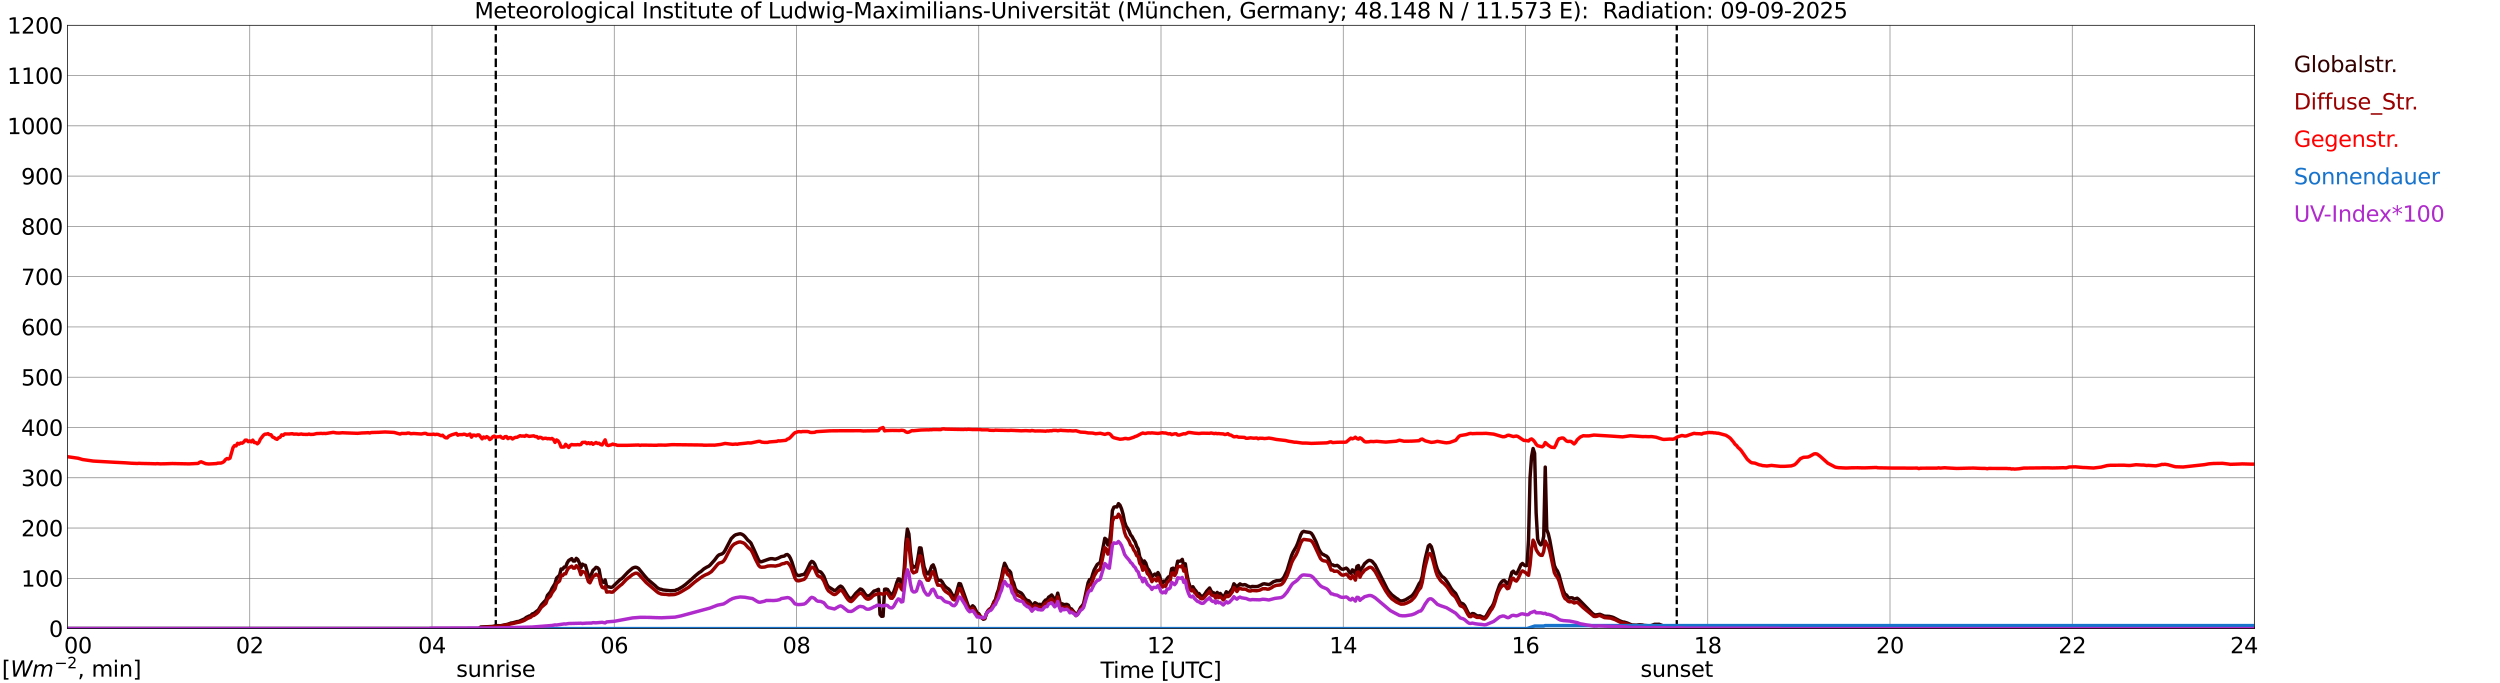 <?xml version="1.0" encoding="utf-8" standalone="no"?>
<!DOCTYPE svg PUBLIC "-//W3C//DTD SVG 1.1//EN"
  "http://www.w3.org/Graphics/SVG/1.1/DTD/svg11.dtd">
<svg xmlns:xlink="http://www.w3.org/1999/xlink" width="1085.4pt" height="296.64pt" viewBox="0 0 1085.4 296.64" xmlns="http://www.w3.org/2000/svg" version="1.1">
 <defs>
  <style type="text/css">*{stroke-linejoin: round; stroke-linecap: butt}</style>
 </defs>
 <g id="figure_1">
  <g id="patch_1">
   <path d="M 0 296.64 
L 1085.4 296.64 
L 1085.4 0 
L 0 0 
z
" style="fill: #ffffff"/>
  </g>
  <g id="axes_1">
   <g id="patch_2">
    <path d="M 29.306 272.909 
L 978.814 272.909 
L 978.814 10.976 
L 29.306 10.976 
z
" style="fill: #ffffff"/>
   </g>
   <g id="patch_3">
    <path d="M 978.814 272.909 
L 978.814 272.909 
L 978.814 10.976 
L 978.814 10.976 
z
" clip-path="url(#p78f57c3e33)" style="fill: #d3d3d3; opacity: 0.25; stroke: #d3d3d3; stroke-linejoin: miter"/>
   </g>
   <g id="matplotlib.axis_1">
    <g id="xtick_1">
     <g id="line2d_1">
      <path d="M 29.306 272.909 
L 29.306 10.976 
" clip-path="url(#p78f57c3e33)" style="fill: none; stroke: #808080; stroke-width: 0.3; stroke-linecap: square"/>
     </g>
     <g id="line2d_2"/>
     <g id="text_1">
      <!--    00 -->
      <g transform="translate(18.733 283.627) scale(0.095 -0.095)">
       <defs>
        <path id="DejaVuSans-20" transform="scale(0.016)"/>
        <path id="DejaVuSans-30" d="M 2034 4250 
Q 1547 4250 1301 3770 
Q 1056 3291 1056 2328 
Q 1056 1369 1301 889 
Q 1547 409 2034 409 
Q 2525 409 2770 889 
Q 3016 1369 3016 2328 
Q 3016 3291 2770 3770 
Q 2525 4250 2034 4250 
z
M 2034 4750 
Q 2819 4750 3233 4129 
Q 3647 3509 3647 2328 
Q 3647 1150 3233 529 
Q 2819 -91 2034 -91 
Q 1250 -91 836 529 
Q 422 1150 422 2328 
Q 422 3509 836 4129 
Q 1250 4750 2034 4750 
z
" transform="scale(0.016)"/>
       </defs>
       <use xlink:href="#DejaVuSans-20"/>
       <use xlink:href="#DejaVuSans-20" transform="translate(31.787 0)"/>
       <use xlink:href="#DejaVuSans-20" transform="translate(63.574 0)"/>
       <use xlink:href="#DejaVuSans-30" transform="translate(95.361 0)"/>
       <use xlink:href="#DejaVuSans-30" transform="translate(158.984 0)"/>
      </g>
     </g>
    </g>
    <g id="xtick_2">
     <g id="line2d_3">
      <path d="M 108.431 272.909 
L 108.431 10.976 
" clip-path="url(#p78f57c3e33)" style="fill: none; stroke: #808080; stroke-width: 0.3; stroke-linecap: square"/>
     </g>
     <g id="line2d_4"/>
     <g id="text_2">
      <!-- 02 -->
      <g transform="translate(102.387 283.627) scale(0.095 -0.095)">
       <defs>
        <path id="DejaVuSans-32" d="M 1228 531 
L 3431 531 
L 3431 0 
L 469 0 
L 469 531 
Q 828 903 1448 1529 
Q 2069 2156 2228 2338 
Q 2531 2678 2651 2914 
Q 2772 3150 2772 3378 
Q 2772 3750 2511 3984 
Q 2250 4219 1831 4219 
Q 1534 4219 1204 4116 
Q 875 4013 500 3803 
L 500 4441 
Q 881 4594 1212 4672 
Q 1544 4750 1819 4750 
Q 2544 4750 2975 4387 
Q 3406 4025 3406 3419 
Q 3406 3131 3298 2873 
Q 3191 2616 2906 2266 
Q 2828 2175 2409 1742 
Q 1991 1309 1228 531 
z
" transform="scale(0.016)"/>
       </defs>
       <use xlink:href="#DejaVuSans-30"/>
       <use xlink:href="#DejaVuSans-32" transform="translate(63.623 0)"/>
      </g>
     </g>
    </g>
    <g id="xtick_3">
     <g id="line2d_5">
      <path d="M 187.557 272.909 
L 187.557 10.976 
" clip-path="url(#p78f57c3e33)" style="fill: none; stroke: #808080; stroke-width: 0.3; stroke-linecap: square"/>
     </g>
     <g id="line2d_6"/>
     <g id="text_3">
      <!-- 04 -->
      <g transform="translate(181.513 283.627) scale(0.095 -0.095)">
       <defs>
        <path id="DejaVuSans-34" d="M 2419 4116 
L 825 1625 
L 2419 1625 
L 2419 4116 
z
M 2253 4666 
L 3047 4666 
L 3047 1625 
L 3713 1625 
L 3713 1100 
L 3047 1100 
L 3047 0 
L 2419 0 
L 2419 1100 
L 313 1100 
L 313 1709 
L 2253 4666 
z
" transform="scale(0.016)"/>
       </defs>
       <use xlink:href="#DejaVuSans-30"/>
       <use xlink:href="#DejaVuSans-34" transform="translate(63.623 0)"/>
      </g>
     </g>
    </g>
    <g id="xtick_4">
     <g id="line2d_7">
      <path d="M 266.683 272.909 
L 266.683 10.976 
" clip-path="url(#p78f57c3e33)" style="fill: none; stroke: #808080; stroke-width: 0.3; stroke-linecap: square"/>
     </g>
     <g id="line2d_8"/>
     <g id="text_4">
      <!-- 06 -->
      <g transform="translate(260.638 283.627) scale(0.095 -0.095)">
       <defs>
        <path id="DejaVuSans-36" d="M 2113 2584 
Q 1688 2584 1439 2293 
Q 1191 2003 1191 1497 
Q 1191 994 1439 701 
Q 1688 409 2113 409 
Q 2538 409 2786 701 
Q 3034 994 3034 1497 
Q 3034 2003 2786 2293 
Q 2538 2584 2113 2584 
z
M 3366 4563 
L 3366 3988 
Q 3128 4100 2886 4159 
Q 2644 4219 2406 4219 
Q 1781 4219 1451 3797 
Q 1122 3375 1075 2522 
Q 1259 2794 1537 2939 
Q 1816 3084 2150 3084 
Q 2853 3084 3261 2657 
Q 3669 2231 3669 1497 
Q 3669 778 3244 343 
Q 2819 -91 2113 -91 
Q 1303 -91 875 529 
Q 447 1150 447 2328 
Q 447 3434 972 4092 
Q 1497 4750 2381 4750 
Q 2619 4750 2861 4703 
Q 3103 4656 3366 4563 
z
" transform="scale(0.016)"/>
       </defs>
       <use xlink:href="#DejaVuSans-30"/>
       <use xlink:href="#DejaVuSans-36" transform="translate(63.623 0)"/>
      </g>
     </g>
    </g>
    <g id="xtick_5">
     <g id="line2d_9">
      <path d="M 345.808 272.909 
L 345.808 10.976 
" clip-path="url(#p78f57c3e33)" style="fill: none; stroke: #808080; stroke-width: 0.3; stroke-linecap: square"/>
     </g>
     <g id="line2d_10"/>
     <g id="text_5">
      <!-- 08 -->
      <g transform="translate(339.764 283.627) scale(0.095 -0.095)">
       <defs>
        <path id="DejaVuSans-38" d="M 2034 2216 
Q 1584 2216 1326 1975 
Q 1069 1734 1069 1313 
Q 1069 891 1326 650 
Q 1584 409 2034 409 
Q 2484 409 2743 651 
Q 3003 894 3003 1313 
Q 3003 1734 2745 1975 
Q 2488 2216 2034 2216 
z
M 1403 2484 
Q 997 2584 770 2862 
Q 544 3141 544 3541 
Q 544 4100 942 4425 
Q 1341 4750 2034 4750 
Q 2731 4750 3128 4425 
Q 3525 4100 3525 3541 
Q 3525 3141 3298 2862 
Q 3072 2584 2669 2484 
Q 3125 2378 3379 2068 
Q 3634 1759 3634 1313 
Q 3634 634 3220 271 
Q 2806 -91 2034 -91 
Q 1263 -91 848 271 
Q 434 634 434 1313 
Q 434 1759 690 2068 
Q 947 2378 1403 2484 
z
M 1172 3481 
Q 1172 3119 1398 2916 
Q 1625 2713 2034 2713 
Q 2441 2713 2670 2916 
Q 2900 3119 2900 3481 
Q 2900 3844 2670 4047 
Q 2441 4250 2034 4250 
Q 1625 4250 1398 4047 
Q 1172 3844 1172 3481 
z
" transform="scale(0.016)"/>
       </defs>
       <use xlink:href="#DejaVuSans-30"/>
       <use xlink:href="#DejaVuSans-38" transform="translate(63.623 0)"/>
      </g>
     </g>
    </g>
    <g id="xtick_6">
     <g id="line2d_11">
      <path d="M 424.934 272.909 
L 424.934 10.976 
" clip-path="url(#p78f57c3e33)" style="fill: none; stroke: #808080; stroke-width: 0.3; stroke-linecap: square"/>
     </g>
     <g id="line2d_12"/>
     <g id="text_6">
      <!-- 10 -->
      <g transform="translate(418.89 283.627) scale(0.095 -0.095)">
       <defs>
        <path id="DejaVuSans-31" d="M 794 531 
L 1825 531 
L 1825 4091 
L 703 3866 
L 703 4441 
L 1819 4666 
L 2450 4666 
L 2450 531 
L 3481 531 
L 3481 0 
L 794 0 
L 794 531 
z
" transform="scale(0.016)"/>
       </defs>
       <use xlink:href="#DejaVuSans-31"/>
       <use xlink:href="#DejaVuSans-30" transform="translate(63.623 0)"/>
      </g>
     </g>
    </g>
    <g id="xtick_7">
     <g id="line2d_13">
      <path d="M 504.06 272.909 
L 504.06 10.976 
" clip-path="url(#p78f57c3e33)" style="fill: none; stroke: #808080; stroke-width: 0.3; stroke-linecap: square"/>
     </g>
     <g id="line2d_14"/>
     <g id="text_7">
      <!-- 12 -->
      <g transform="translate(498.015 283.627) scale(0.095 -0.095)">
       <use xlink:href="#DejaVuSans-31"/>
       <use xlink:href="#DejaVuSans-32" transform="translate(63.623 0)"/>
      </g>
     </g>
    </g>
    <g id="xtick_8">
     <g id="line2d_15">
      <path d="M 583.185 272.909 
L 583.185 10.976 
" clip-path="url(#p78f57c3e33)" style="fill: none; stroke: #808080; stroke-width: 0.3; stroke-linecap: square"/>
     </g>
     <g id="line2d_16"/>
     <g id="text_8">
      <!-- 14 -->
      <g transform="translate(577.141 283.627) scale(0.095 -0.095)">
       <use xlink:href="#DejaVuSans-31"/>
       <use xlink:href="#DejaVuSans-34" transform="translate(63.623 0)"/>
      </g>
     </g>
    </g>
    <g id="xtick_9">
     <g id="line2d_17">
      <path d="M 662.311 272.909 
L 662.311 10.976 
" clip-path="url(#p78f57c3e33)" style="fill: none; stroke: #808080; stroke-width: 0.3; stroke-linecap: square"/>
     </g>
     <g id="line2d_18"/>
     <g id="text_9">
      <!-- 16 -->
      <g transform="translate(656.267 283.627) scale(0.095 -0.095)">
       <use xlink:href="#DejaVuSans-31"/>
       <use xlink:href="#DejaVuSans-36" transform="translate(63.623 0)"/>
      </g>
     </g>
    </g>
    <g id="xtick_10">
     <g id="line2d_19">
      <path d="M 741.437 272.909 
L 741.437 10.976 
" clip-path="url(#p78f57c3e33)" style="fill: none; stroke: #808080; stroke-width: 0.3; stroke-linecap: square"/>
     </g>
     <g id="line2d_20"/>
     <g id="text_10">
      <!-- 18 -->
      <g transform="translate(735.392 283.627) scale(0.095 -0.095)">
       <use xlink:href="#DejaVuSans-31"/>
       <use xlink:href="#DejaVuSans-38" transform="translate(63.623 0)"/>
      </g>
     </g>
    </g>
    <g id="xtick_11">
     <g id="line2d_21">
      <path d="M 820.562 272.909 
L 820.562 10.976 
" clip-path="url(#p78f57c3e33)" style="fill: none; stroke: #808080; stroke-width: 0.3; stroke-linecap: square"/>
     </g>
     <g id="line2d_22"/>
     <g id="text_11">
      <!-- 20 -->
      <g transform="translate(814.518 283.627) scale(0.095 -0.095)">
       <use xlink:href="#DejaVuSans-32"/>
       <use xlink:href="#DejaVuSans-30" transform="translate(63.623 0)"/>
      </g>
     </g>
    </g>
    <g id="xtick_12">
     <g id="line2d_23">
      <path d="M 899.688 272.909 
L 899.688 10.976 
" clip-path="url(#p78f57c3e33)" style="fill: none; stroke: #808080; stroke-width: 0.3; stroke-linecap: square"/>
     </g>
     <g id="line2d_24"/>
     <g id="text_12">
      <!-- 22 -->
      <g transform="translate(893.644 283.627) scale(0.095 -0.095)">
       <use xlink:href="#DejaVuSans-32"/>
       <use xlink:href="#DejaVuSans-32" transform="translate(63.623 0)"/>
      </g>
     </g>
    </g>
    <g id="xtick_13">
     <g id="line2d_25">
      <path d="M 978.814 272.909 
L 978.814 10.976 
" clip-path="url(#p78f57c3e33)" style="fill: none; stroke: #808080; stroke-width: 0.3; stroke-linecap: square"/>
     </g>
     <g id="line2d_26"/>
     <g id="text_13">
      <!-- 24    -->
      <g transform="translate(968.241 283.627) scale(0.095 -0.095)">
       <use xlink:href="#DejaVuSans-32"/>
       <use xlink:href="#DejaVuSans-34" transform="translate(63.623 0)"/>
       <use xlink:href="#DejaVuSans-20" transform="translate(127.246 0)"/>
       <use xlink:href="#DejaVuSans-20" transform="translate(159.033 0)"/>
       <use xlink:href="#DejaVuSans-20" transform="translate(190.82 0)"/>
      </g>
     </g>
    </g>
    <g id="text_14">
     <!-- Time [UTC] -->
     <g transform="translate(477.806 294.322) scale(0.095 -0.095)">
      <defs>
       <path id="DejaVuSans-54" d="M -19 4666 
L 3928 4666 
L 3928 4134 
L 2272 4134 
L 2272 0 
L 1638 0 
L 1638 4134 
L -19 4134 
L -19 4666 
z
" transform="scale(0.016)"/>
       <path id="DejaVuSans-69" d="M 603 3500 
L 1178 3500 
L 1178 0 
L 603 0 
L 603 3500 
z
M 603 4863 
L 1178 4863 
L 1178 4134 
L 603 4134 
L 603 4863 
z
" transform="scale(0.016)"/>
       <path id="DejaVuSans-6d" d="M 3328 2828 
Q 3544 3216 3844 3400 
Q 4144 3584 4550 3584 
Q 5097 3584 5394 3201 
Q 5691 2819 5691 2113 
L 5691 0 
L 5113 0 
L 5113 2094 
Q 5113 2597 4934 2840 
Q 4756 3084 4391 3084 
Q 3944 3084 3684 2787 
Q 3425 2491 3425 1978 
L 3425 0 
L 2847 0 
L 2847 2094 
Q 2847 2600 2669 2842 
Q 2491 3084 2119 3084 
Q 1678 3084 1418 2786 
Q 1159 2488 1159 1978 
L 1159 0 
L 581 0 
L 581 3500 
L 1159 3500 
L 1159 2956 
Q 1356 3278 1631 3431 
Q 1906 3584 2284 3584 
Q 2666 3584 2933 3390 
Q 3200 3197 3328 2828 
z
" transform="scale(0.016)"/>
       <path id="DejaVuSans-65" d="M 3597 1894 
L 3597 1613 
L 953 1613 
Q 991 1019 1311 708 
Q 1631 397 2203 397 
Q 2534 397 2845 478 
Q 3156 559 3463 722 
L 3463 178 
Q 3153 47 2828 -22 
Q 2503 -91 2169 -91 
Q 1331 -91 842 396 
Q 353 884 353 1716 
Q 353 2575 817 3079 
Q 1281 3584 2069 3584 
Q 2775 3584 3186 3129 
Q 3597 2675 3597 1894 
z
M 3022 2063 
Q 3016 2534 2758 2815 
Q 2500 3097 2075 3097 
Q 1594 3097 1305 2825 
Q 1016 2553 972 2059 
L 3022 2063 
z
" transform="scale(0.016)"/>
       <path id="DejaVuSans-5b" d="M 550 4863 
L 1875 4863 
L 1875 4416 
L 1125 4416 
L 1125 -397 
L 1875 -397 
L 1875 -844 
L 550 -844 
L 550 4863 
z
" transform="scale(0.016)"/>
       <path id="DejaVuSans-55" d="M 556 4666 
L 1191 4666 
L 1191 1831 
Q 1191 1081 1462 751 
Q 1734 422 2344 422 
Q 2950 422 3222 751 
Q 3494 1081 3494 1831 
L 3494 4666 
L 4128 4666 
L 4128 1753 
Q 4128 841 3676 375 
Q 3225 -91 2344 -91 
Q 1459 -91 1007 375 
Q 556 841 556 1753 
L 556 4666 
z
" transform="scale(0.016)"/>
       <path id="DejaVuSans-43" d="M 4122 4306 
L 4122 3641 
Q 3803 3938 3442 4084 
Q 3081 4231 2675 4231 
Q 1875 4231 1450 3742 
Q 1025 3253 1025 2328 
Q 1025 1406 1450 917 
Q 1875 428 2675 428 
Q 3081 428 3442 575 
Q 3803 722 4122 1019 
L 4122 359 
Q 3791 134 3420 21 
Q 3050 -91 2638 -91 
Q 1578 -91 968 557 
Q 359 1206 359 2328 
Q 359 3453 968 4101 
Q 1578 4750 2638 4750 
Q 3056 4750 3426 4639 
Q 3797 4528 4122 4306 
z
" transform="scale(0.016)"/>
       <path id="DejaVuSans-5d" d="M 1947 4863 
L 1947 -844 
L 622 -844 
L 622 -397 
L 1369 -397 
L 1369 4416 
L 622 4416 
L 622 4863 
L 1947 4863 
z
" transform="scale(0.016)"/>
      </defs>
      <use xlink:href="#DejaVuSans-54"/>
      <use xlink:href="#DejaVuSans-69" transform="translate(57.959 0)"/>
      <use xlink:href="#DejaVuSans-6d" transform="translate(85.742 0)"/>
      <use xlink:href="#DejaVuSans-65" transform="translate(183.154 0)"/>
      <use xlink:href="#DejaVuSans-20" transform="translate(244.678 0)"/>
      <use xlink:href="#DejaVuSans-5b" transform="translate(276.465 0)"/>
      <use xlink:href="#DejaVuSans-55" transform="translate(315.479 0)"/>
      <use xlink:href="#DejaVuSans-54" transform="translate(388.672 0)"/>
      <use xlink:href="#DejaVuSans-43" transform="translate(443.881 0)"/>
      <use xlink:href="#DejaVuSans-5d" transform="translate(513.705 0)"/>
     </g>
    </g>
   </g>
   <g id="matplotlib.axis_2">
    <g id="ytick_1">
     <g id="line2d_27">
      <path d="M 29.306 272.909 
L 978.814 272.909 
" clip-path="url(#p78f57c3e33)" style="fill: none; stroke: #808080; stroke-width: 0.3; stroke-linecap: square"/>
     </g>
     <g id="line2d_28"/>
     <g id="text_15">
      <!-- 0 -->
      <g transform="translate(21.261 276.518) scale(0.095 -0.095)">
       <use xlink:href="#DejaVuSans-30"/>
      </g>
     </g>
    </g>
    <g id="ytick_2">
     <g id="line2d_29">
      <path d="M 29.306 251.081 
L 978.814 251.081 
" clip-path="url(#p78f57c3e33)" style="fill: none; stroke: #808080; stroke-width: 0.3; stroke-linecap: square"/>
     </g>
     <g id="line2d_30"/>
     <g id="text_16">
      <!-- 100 -->
      <g transform="translate(9.173 254.69) scale(0.095 -0.095)">
       <use xlink:href="#DejaVuSans-31"/>
       <use xlink:href="#DejaVuSans-30" transform="translate(63.623 0)"/>
       <use xlink:href="#DejaVuSans-30" transform="translate(127.246 0)"/>
      </g>
     </g>
    </g>
    <g id="ytick_3">
     <g id="line2d_31">
      <path d="M 29.306 229.253 
L 978.814 229.253 
" clip-path="url(#p78f57c3e33)" style="fill: none; stroke: #808080; stroke-width: 0.3; stroke-linecap: square"/>
     </g>
     <g id="line2d_32"/>
     <g id="text_17">
      <!-- 200 -->
      <g transform="translate(9.173 232.863) scale(0.095 -0.095)">
       <use xlink:href="#DejaVuSans-32"/>
       <use xlink:href="#DejaVuSans-30" transform="translate(63.623 0)"/>
       <use xlink:href="#DejaVuSans-30" transform="translate(127.246 0)"/>
      </g>
     </g>
    </g>
    <g id="ytick_4">
     <g id="line2d_33">
      <path d="M 29.306 207.426 
L 978.814 207.426 
" clip-path="url(#p78f57c3e33)" style="fill: none; stroke: #808080; stroke-width: 0.3; stroke-linecap: square"/>
     </g>
     <g id="line2d_34"/>
     <g id="text_18">
      <!-- 300 -->
      <g transform="translate(9.173 211.035) scale(0.095 -0.095)">
       <defs>
        <path id="DejaVuSans-33" d="M 2597 2516 
Q 3050 2419 3304 2112 
Q 3559 1806 3559 1356 
Q 3559 666 3084 287 
Q 2609 -91 1734 -91 
Q 1441 -91 1130 -33 
Q 819 25 488 141 
L 488 750 
Q 750 597 1062 519 
Q 1375 441 1716 441 
Q 2309 441 2620 675 
Q 2931 909 2931 1356 
Q 2931 1769 2642 2001 
Q 2353 2234 1838 2234 
L 1294 2234 
L 1294 2753 
L 1863 2753 
Q 2328 2753 2575 2939 
Q 2822 3125 2822 3475 
Q 2822 3834 2567 4026 
Q 2313 4219 1838 4219 
Q 1578 4219 1281 4162 
Q 984 4106 628 3988 
L 628 4550 
Q 988 4650 1302 4700 
Q 1616 4750 1894 4750 
Q 2613 4750 3031 4423 
Q 3450 4097 3450 3541 
Q 3450 3153 3228 2886 
Q 3006 2619 2597 2516 
z
" transform="scale(0.016)"/>
       </defs>
       <use xlink:href="#DejaVuSans-33"/>
       <use xlink:href="#DejaVuSans-30" transform="translate(63.623 0)"/>
       <use xlink:href="#DejaVuSans-30" transform="translate(127.246 0)"/>
      </g>
     </g>
    </g>
    <g id="ytick_5">
     <g id="line2d_35">
      <path d="M 29.306 185.598 
L 978.814 185.598 
" clip-path="url(#p78f57c3e33)" style="fill: none; stroke: #808080; stroke-width: 0.3; stroke-linecap: square"/>
     </g>
     <g id="line2d_36"/>
     <g id="text_19">
      <!-- 400 -->
      <g transform="translate(9.173 189.207) scale(0.095 -0.095)">
       <use xlink:href="#DejaVuSans-34"/>
       <use xlink:href="#DejaVuSans-30" transform="translate(63.623 0)"/>
       <use xlink:href="#DejaVuSans-30" transform="translate(127.246 0)"/>
      </g>
     </g>
    </g>
    <g id="ytick_6">
     <g id="line2d_37">
      <path d="M 29.306 163.77 
L 978.814 163.77 
" clip-path="url(#p78f57c3e33)" style="fill: none; stroke: #808080; stroke-width: 0.3; stroke-linecap: square"/>
     </g>
     <g id="line2d_38"/>
     <g id="text_20">
      <!-- 500 -->
      <g transform="translate(9.173 167.379) scale(0.095 -0.095)">
       <defs>
        <path id="DejaVuSans-35" d="M 691 4666 
L 3169 4666 
L 3169 4134 
L 1269 4134 
L 1269 2991 
Q 1406 3038 1543 3061 
Q 1681 3084 1819 3084 
Q 2600 3084 3056 2656 
Q 3513 2228 3513 1497 
Q 3513 744 3044 326 
Q 2575 -91 1722 -91 
Q 1428 -91 1123 -41 
Q 819 9 494 109 
L 494 744 
Q 775 591 1075 516 
Q 1375 441 1709 441 
Q 2250 441 2565 725 
Q 2881 1009 2881 1497 
Q 2881 1984 2565 2268 
Q 2250 2553 1709 2553 
Q 1456 2553 1204 2497 
Q 953 2441 691 2322 
L 691 4666 
z
" transform="scale(0.016)"/>
       </defs>
       <use xlink:href="#DejaVuSans-35"/>
       <use xlink:href="#DejaVuSans-30" transform="translate(63.623 0)"/>
       <use xlink:href="#DejaVuSans-30" transform="translate(127.246 0)"/>
      </g>
     </g>
    </g>
    <g id="ytick_7">
     <g id="line2d_39">
      <path d="M 29.306 141.942 
L 978.814 141.942 
" clip-path="url(#p78f57c3e33)" style="fill: none; stroke: #808080; stroke-width: 0.3; stroke-linecap: square"/>
     </g>
     <g id="line2d_40"/>
     <g id="text_21">
      <!-- 600 -->
      <g transform="translate(9.173 145.551) scale(0.095 -0.095)">
       <use xlink:href="#DejaVuSans-36"/>
       <use xlink:href="#DejaVuSans-30" transform="translate(63.623 0)"/>
       <use xlink:href="#DejaVuSans-30" transform="translate(127.246 0)"/>
      </g>
     </g>
    </g>
    <g id="ytick_8">
     <g id="line2d_41">
      <path d="M 29.306 120.114 
L 978.814 120.114 
" clip-path="url(#p78f57c3e33)" style="fill: none; stroke: #808080; stroke-width: 0.3; stroke-linecap: square"/>
     </g>
     <g id="line2d_42"/>
     <g id="text_22">
      <!-- 700 -->
      <g transform="translate(9.173 123.724) scale(0.095 -0.095)">
       <defs>
        <path id="DejaVuSans-37" d="M 525 4666 
L 3525 4666 
L 3525 4397 
L 1831 0 
L 1172 0 
L 2766 4134 
L 525 4134 
L 525 4666 
z
" transform="scale(0.016)"/>
       </defs>
       <use xlink:href="#DejaVuSans-37"/>
       <use xlink:href="#DejaVuSans-30" transform="translate(63.623 0)"/>
       <use xlink:href="#DejaVuSans-30" transform="translate(127.246 0)"/>
      </g>
     </g>
    </g>
    <g id="ytick_9">
     <g id="line2d_43">
      <path d="M 29.306 98.287 
L 978.814 98.287 
" clip-path="url(#p78f57c3e33)" style="fill: none; stroke: #808080; stroke-width: 0.3; stroke-linecap: square"/>
     </g>
     <g id="line2d_44"/>
     <g id="text_23">
      <!-- 800 -->
      <g transform="translate(9.173 101.896) scale(0.095 -0.095)">
       <use xlink:href="#DejaVuSans-38"/>
       <use xlink:href="#DejaVuSans-30" transform="translate(63.623 0)"/>
       <use xlink:href="#DejaVuSans-30" transform="translate(127.246 0)"/>
      </g>
     </g>
    </g>
    <g id="ytick_10">
     <g id="line2d_45">
      <path d="M 29.306 76.459 
L 978.814 76.459 
" clip-path="url(#p78f57c3e33)" style="fill: none; stroke: #808080; stroke-width: 0.3; stroke-linecap: square"/>
     </g>
     <g id="line2d_46"/>
     <g id="text_24">
      <!-- 900 -->
      <g transform="translate(9.173 80.068) scale(0.095 -0.095)">
       <defs>
        <path id="DejaVuSans-39" d="M 703 97 
L 703 672 
Q 941 559 1184 500 
Q 1428 441 1663 441 
Q 2288 441 2617 861 
Q 2947 1281 2994 2138 
Q 2813 1869 2534 1725 
Q 2256 1581 1919 1581 
Q 1219 1581 811 2004 
Q 403 2428 403 3163 
Q 403 3881 828 4315 
Q 1253 4750 1959 4750 
Q 2769 4750 3195 4129 
Q 3622 3509 3622 2328 
Q 3622 1225 3098 567 
Q 2575 -91 1691 -91 
Q 1453 -91 1209 -44 
Q 966 3 703 97 
z
M 1959 2075 
Q 2384 2075 2632 2365 
Q 2881 2656 2881 3163 
Q 2881 3666 2632 3958 
Q 2384 4250 1959 4250 
Q 1534 4250 1286 3958 
Q 1038 3666 1038 3163 
Q 1038 2656 1286 2365 
Q 1534 2075 1959 2075 
z
" transform="scale(0.016)"/>
       </defs>
       <use xlink:href="#DejaVuSans-39"/>
       <use xlink:href="#DejaVuSans-30" transform="translate(63.623 0)"/>
       <use xlink:href="#DejaVuSans-30" transform="translate(127.246 0)"/>
      </g>
     </g>
    </g>
    <g id="ytick_11">
     <g id="line2d_47">
      <path d="M 29.306 54.631 
L 978.814 54.631 
" clip-path="url(#p78f57c3e33)" style="fill: none; stroke: #808080; stroke-width: 0.3; stroke-linecap: square"/>
     </g>
     <g id="line2d_48"/>
     <g id="text_25">
      <!-- 1000 -->
      <g transform="translate(3.128 58.24) scale(0.095 -0.095)">
       <use xlink:href="#DejaVuSans-31"/>
       <use xlink:href="#DejaVuSans-30" transform="translate(63.623 0)"/>
       <use xlink:href="#DejaVuSans-30" transform="translate(127.246 0)"/>
       <use xlink:href="#DejaVuSans-30" transform="translate(190.869 0)"/>
      </g>
     </g>
    </g>
    <g id="ytick_12">
     <g id="line2d_49">
      <path d="M 29.306 32.803 
L 978.814 32.803 
" clip-path="url(#p78f57c3e33)" style="fill: none; stroke: #808080; stroke-width: 0.3; stroke-linecap: square"/>
     </g>
     <g id="line2d_50"/>
     <g id="text_26">
      <!-- 1100 -->
      <g transform="translate(3.128 36.413) scale(0.095 -0.095)">
       <use xlink:href="#DejaVuSans-31"/>
       <use xlink:href="#DejaVuSans-31" transform="translate(63.623 0)"/>
       <use xlink:href="#DejaVuSans-30" transform="translate(127.246 0)"/>
       <use xlink:href="#DejaVuSans-30" transform="translate(190.869 0)"/>
      </g>
     </g>
    </g>
    <g id="ytick_13">
     <g id="line2d_51">
      <path d="M 29.306 10.976 
L 978.814 10.976 
" clip-path="url(#p78f57c3e33)" style="fill: none; stroke: #808080; stroke-width: 0.3; stroke-linecap: square"/>
     </g>
     <g id="line2d_52"/>
     <g id="text_27">
      <!-- 1200 -->
      <g transform="translate(3.128 14.585) scale(0.095 -0.095)">
       <use xlink:href="#DejaVuSans-31"/>
       <use xlink:href="#DejaVuSans-32" transform="translate(63.623 0)"/>
       <use xlink:href="#DejaVuSans-30" transform="translate(127.246 0)"/>
       <use xlink:href="#DejaVuSans-30" transform="translate(190.869 0)"/>
      </g>
     </g>
    </g>
   </g>
   <g id="line2d_53">
    <path d="M 215.251 272.909 
L 215.251 10.976 
" clip-path="url(#p78f57c3e33)" style="fill: none; stroke-dasharray: 3.7,1.6; stroke-dashoffset: 0; stroke: #000000"/>
   </g>
   <g id="line2d_54">
    <path d="M 727.985 272.909 
L 727.985 10.976 
" clip-path="url(#p78f57c3e33)" style="fill: none; stroke-dasharray: 3.7,1.6; stroke-dashoffset: 0; stroke: #000000"/>
   </g>
   <g id="line2d_55">
    <path d="M 29.306 272.909 
L 207.998 272.909 
L 208.657 272.245 
L 213.932 271.977 
L 215.251 271.689 
L 215.91 271.621 
L 217.229 271.689 
L 220.526 271.014 
L 221.845 270.49 
L 222.504 270.44 
L 224.482 269.866 
L 225.142 269.831 
L 227.779 268.65 
L 228.439 268.076 
L 229.757 267.434 
L 230.417 267.284 
L 231.076 266.524 
L 231.736 266.389 
L 233.054 265.326 
L 233.714 264.87 
L 235.033 262.641 
L 236.351 261.155 
L 237.011 260.53 
L 237.67 258.487 
L 238.989 256.968 
L 239.648 255.516 
L 240.967 253.355 
L 241.626 251.009 
L 242.945 249.693 
L 243.604 247.025 
L 244.264 247.111 
L 244.923 246.216 
L 245.583 246.181 
L 246.242 244.408 
L 246.901 243.345 
L 248.22 242.535 
L 248.88 243.564 
L 249.539 243.581 
L 250.198 242.418 
L 250.858 242.939 
L 251.517 244.341 
L 252.176 246.569 
L 252.836 244.915 
L 253.495 245.338 
L 254.155 245.439 
L 255.473 249.963 
L 256.133 250.688 
L 256.792 249.287 
L 257.451 247.582 
L 258.111 247.058 
L 258.77 246.316 
L 259.43 246.484 
L 260.089 247.194 
L 260.748 250.891 
L 261.408 252.578 
L 262.067 252.867 
L 262.726 251.769 
L 263.386 254.622 
L 265.364 255.027 
L 266.023 254.774 
L 267.342 253.441 
L 269.32 251.55 
L 269.98 251.212 
L 272.617 248.392 
L 274.595 246.687 
L 275.255 246.401 
L 275.914 246.248 
L 276.573 246.416 
L 277.233 246.805 
L 279.87 250.046 
L 281.189 251.533 
L 284.486 254.318 
L 285.145 254.977 
L 285.805 255.449 
L 286.464 255.752 
L 287.124 255.87 
L 287.783 256.108 
L 291.08 256.479 
L 293.058 256.394 
L 293.717 256.04 
L 294.377 255.87 
L 296.355 254.707 
L 297.674 253.727 
L 300.311 251.43 
L 301.63 250.199 
L 303.608 248.545 
L 304.267 248.174 
L 305.586 246.991 
L 306.905 246.198 
L 307.564 245.91 
L 308.224 245.404 
L 310.202 243.21 
L 311.521 241.455 
L 312.18 240.896 
L 313.499 240.457 
L 314.158 239.951 
L 314.818 238.938 
L 317.455 233.857 
L 318.774 232.558 
L 319.433 232.169 
L 320.752 231.831 
L 321.411 231.731 
L 322.071 231.949 
L 322.73 232.322 
L 323.39 232.929 
L 324.708 234.551 
L 325.368 235.073 
L 326.027 235.782 
L 327.346 238.617 
L 329.324 243.042 
L 329.983 243.919 
L 330.643 243.869 
L 333.94 242.704 
L 334.599 242.551 
L 335.258 242.535 
L 336.577 242.789 
L 337.896 242.315 
L 339.215 241.658 
L 340.533 241.42 
L 341.193 240.863 
L 341.852 240.746 
L 342.512 241.269 
L 343.171 242.383 
L 343.83 244.037 
L 345.149 248.324 
L 345.808 249.507 
L 346.468 249.843 
L 347.127 249.843 
L 347.787 249.625 
L 349.105 249.354 
L 349.765 248.51 
L 350.424 247.296 
L 351.743 244.493 
L 352.402 243.734 
L 353.062 244.02 
L 353.721 244.915 
L 354.38 246.552 
L 355.04 247.835 
L 356.359 248.359 
L 357.018 249.151 
L 357.677 250.182 
L 358.996 253.676 
L 359.655 254.757 
L 362.293 256.411 
L 362.952 256.191 
L 364.271 254.875 
L 364.93 254.453 
L 365.59 254.842 
L 366.249 255.787 
L 367.568 258.016 
L 368.227 259.029 
L 368.887 259.686 
L 369.546 259.939 
L 370.206 259.332 
L 371.524 257.627 
L 373.502 255.702 
L 374.162 255.938 
L 374.821 256.697 
L 375.481 257.763 
L 376.14 258.522 
L 376.799 258.758 
L 377.459 258.59 
L 378.118 258.066 
L 379.437 256.614 
L 380.096 256.462 
L 381.415 255.855 
L 382.074 266.76 
L 382.734 267.57 
L 383.393 267.52 
L 384.053 255.837 
L 384.712 255.737 
L 385.371 255.955 
L 386.69 258.099 
L 387.349 258.031 
L 388.009 257.036 
L 388.668 255.213 
L 389.328 252.984 
L 389.987 251.33 
L 390.646 251.43 
L 391.306 253.406 
L 391.965 253.626 
L 392.624 246.231 
L 393.284 235.496 
L 393.943 229.738 
L 394.603 231.816 
L 395.262 239.615 
L 395.921 245.1 
L 396.581 246.266 
L 397.24 246.148 
L 397.899 245.471 
L 398.559 242.029 
L 399.218 237.843 
L 399.878 237.943 
L 401.196 246.063 
L 401.856 247.785 
L 402.515 249.084 
L 403.175 249.186 
L 403.834 247.667 
L 404.493 245.792 
L 405.153 245.236 
L 405.812 246.873 
L 406.471 249.828 
L 407.131 251.937 
L 408.45 251.937 
L 409.109 252.681 
L 409.768 253.879 
L 410.428 254.689 
L 411.087 255.263 
L 411.746 255.669 
L 412.406 256.344 
L 413.725 258.69 
L 414.384 258.994 
L 415.043 258.066 
L 416.362 253.355 
L 417.022 253.508 
L 420.318 262.877 
L 420.978 263.992 
L 421.637 263.739 
L 422.297 262.995 
L 422.956 263.586 
L 424.275 266.136 
L 424.934 266.404 
L 425.593 267.469 
L 426.912 268.853 
L 427.572 268.633 
L 428.231 266.489 
L 428.89 265.223 
L 429.55 264.499 
L 430.209 264.125 
L 430.869 262.995 
L 431.528 261.257 
L 432.187 260.327 
L 432.847 257.71 
L 433.506 255.973 
L 434.165 252.934 
L 434.825 250.538 
L 435.484 247.008 
L 436.144 244.544 
L 436.803 245.81 
L 437.462 247.329 
L 438.122 247.7 
L 438.781 248.527 
L 439.44 251.819 
L 440.1 253.12 
L 440.759 255.466 
L 441.419 256.479 
L 443.397 257.492 
L 444.056 258.284 
L 444.716 259.467 
L 445.375 260.295 
L 446.034 260.683 
L 446.694 260.851 
L 447.353 261.628 
L 448.012 263.18 
L 449.331 261.678 
L 449.991 262.017 
L 450.65 262.538 
L 451.309 262.37 
L 451.969 262.488 
L 452.628 262.388 
L 453.287 261.24 
L 453.947 260.498 
L 454.606 260.445 
L 455.266 259.264 
L 455.925 258.876 
L 456.584 258.319 
L 457.903 260.192 
L 458.563 259.974 
L 459.222 257.525 
L 460.541 262.977 
L 461.2 262.152 
L 461.859 262.506 
L 463.178 262.388 
L 463.838 262.724 
L 464.497 264.363 
L 465.156 264.328 
L 467.134 266.76 
L 467.794 266.321 
L 468.453 265.241 
L 469.113 263.822 
L 469.772 263.08 
L 470.431 262.135 
L 472.409 253.002 
L 473.069 251.601 
L 473.728 251.701 
L 474.388 249.337 
L 475.047 247.414 
L 476.366 245.083 
L 477.685 244.173 
L 479.663 233.724 
L 480.322 234.178 
L 480.981 236.609 
L 481.641 235.9 
L 482.3 230.312 
L 482.96 221.67 
L 483.619 220.184 
L 484.278 220.016 
L 484.938 220.099 
L 485.597 218.665 
L 486.256 219.339 
L 486.916 220.909 
L 487.575 223.205 
L 488.235 226.582 
L 488.894 228.472 
L 489.553 229.417 
L 490.213 230.583 
L 490.872 232.22 
L 491.532 232.997 
L 492.191 234.298 
L 492.85 235.31 
L 493.51 237.216 
L 494.169 238.349 
L 494.828 241.758 
L 495.488 242.924 
L 496.147 245.253 
L 496.807 243.531 
L 497.466 244.511 
L 498.125 246.654 
L 498.785 247.447 
L 499.444 248.763 
L 500.103 250.367 
L 500.763 249.675 
L 501.422 249.237 
L 502.082 249.929 
L 502.741 248.577 
L 503.4 249.811 
L 504.06 252.258 
L 504.719 253.052 
L 505.379 252.258 
L 506.038 252.799 
L 506.697 251.195 
L 507.357 250.435 
L 508.016 250.503 
L 508.675 246.923 
L 509.335 246.67 
L 509.994 247.903 
L 510.654 246.654 
L 511.313 243.649 
L 511.972 243.684 
L 512.632 243.564 
L 513.291 242.856 
L 513.95 245.692 
L 514.61 244.764 
L 515.269 249.051 
L 515.929 252.41 
L 516.588 254.486 
L 517.247 255.163 
L 517.907 254.739 
L 518.566 255.837 
L 519.226 256.579 
L 519.885 257.677 
L 520.544 257.677 
L 521.204 258.572 
L 521.863 258.926 
L 522.522 258.605 
L 523.182 257.778 
L 523.841 256.715 
L 525.16 255.281 
L 525.819 256.665 
L 526.479 257.239 
L 527.138 257.474 
L 527.797 258.472 
L 528.457 257.204 
L 529.116 258.151 
L 529.776 257.645 
L 531.094 259.232 
L 531.754 258.337 
L 532.413 256.918 
L 533.073 257.474 
L 533.732 257.357 
L 535.051 255.484 
L 535.71 253.458 
L 536.369 254.133 
L 537.029 255.213 
L 537.688 254.098 
L 538.348 253.491 
L 539.007 253.862 
L 539.666 253.98 
L 540.326 253.794 
L 540.985 253.997 
L 541.644 254.436 
L 542.963 254.875 
L 543.623 254.604 
L 544.941 254.689 
L 545.601 254.672 
L 546.26 254.539 
L 547.579 253.93 
L 548.238 253.576 
L 548.898 253.458 
L 550.876 253.794 
L 551.535 253.524 
L 552.854 252.596 
L 554.173 252.124 
L 555.491 252.107 
L 556.151 251.854 
L 556.81 251.347 
L 557.47 250.52 
L 558.788 247.7 
L 560.107 243.328 
L 560.766 241.149 
L 561.426 239.665 
L 562.745 237.404 
L 563.404 235.9 
L 564.723 232.169 
L 565.382 231.039 
L 566.042 230.7 
L 566.701 230.886 
L 568.679 231.174 
L 569.338 231.545 
L 569.998 232.508 
L 571.317 235.14 
L 572.635 238.517 
L 573.295 239.648 
L 573.954 240.51 
L 574.613 240.778 
L 575.273 241.184 
L 575.932 241.455 
L 576.592 242.164 
L 577.91 245.286 
L 578.57 245.203 
L 579.229 245.591 
L 579.889 245.607 
L 580.548 245.456 
L 581.207 245.895 
L 581.867 246.654 
L 582.526 247.093 
L 583.185 247.143 
L 584.504 246.654 
L 585.164 247.211 
L 585.823 248.477 
L 586.482 248.983 
L 587.142 247.414 
L 587.801 247.903 
L 588.46 249.254 
L 589.12 245.928 
L 589.779 245.539 
L 590.439 248.156 
L 591.098 246.857 
L 591.757 245.945 
L 592.417 244.764 
L 593.736 243.616 
L 594.395 243.26 
L 595.054 243.378 
L 595.714 243.716 
L 597.032 245.286 
L 602.307 255.787 
L 602.967 256.782 
L 604.286 258.269 
L 606.264 259.771 
L 606.923 260.142 
L 607.582 260.733 
L 608.242 260.901 
L 608.901 260.869 
L 610.22 260.412 
L 611.539 259.603 
L 612.858 258.775 
L 613.517 258.099 
L 614.176 257.171 
L 614.836 256.023 
L 616.154 253.355 
L 616.814 252.495 
L 617.473 250.284 
L 618.133 245.91 
L 618.792 242.468 
L 620.111 237.065 
L 620.77 236.509 
L 621.429 237.336 
L 622.089 239.563 
L 623.408 245.135 
L 624.067 247.211 
L 624.726 248.477 
L 626.045 250.284 
L 626.705 250.688 
L 627.364 251.28 
L 628.683 253.17 
L 630.001 255.416 
L 630.661 256.326 
L 631.98 257.645 
L 633.958 261.646 
L 635.276 262.235 
L 635.936 262.995 
L 637.255 265.747 
L 637.914 266.793 
L 638.573 266.845 
L 639.233 266.371 
L 639.892 266.457 
L 641.211 267.334 
L 641.87 267.419 
L 642.53 267.351 
L 643.848 267.991 
L 644.508 268.008 
L 645.167 267.57 
L 646.486 265.241 
L 647.145 264.125 
L 647.805 263.283 
L 648.464 262.049 
L 649.123 260.041 
L 649.783 257.577 
L 651.102 253.862 
L 651.761 252.832 
L 652.42 252.157 
L 653.08 251.989 
L 653.739 252.613 
L 654.399 253.576 
L 655.058 253.17 
L 656.377 248.46 
L 657.036 247.971 
L 657.695 248.78 
L 658.355 249.151 
L 659.014 248.139 
L 660.333 245.15 
L 660.992 244.629 
L 661.652 245.286 
L 662.311 245.607 
L 662.97 245.524 
L 663.63 234.431 
L 664.289 207.336 
L 664.949 198.221 
L 665.608 194.726 
L 666.267 196.819 
L 666.927 222.666 
L 667.586 234.11 
L 668.246 235.714 
L 668.905 236.559 
L 669.564 236.085 
L 670.224 232.776 
L 670.883 202.796 
L 671.542 230.009 
L 672.202 231.713 
L 672.861 234.533 
L 674.839 245.506 
L 675.499 247.008 
L 676.158 247.885 
L 676.817 249.44 
L 678.136 254.386 
L 678.796 256.614 
L 679.455 257.963 
L 680.114 258.319 
L 680.774 259.247 
L 681.433 259.686 
L 682.092 259.517 
L 682.752 259.585 
L 683.411 260.124 
L 684.73 259.72 
L 685.389 260.209 
L 691.324 266.304 
L 691.983 266.76 
L 692.643 267.031 
L 694.621 266.692 
L 695.939 267.231 
L 696.599 267.52 
L 698.577 267.587 
L 699.896 267.891 
L 700.555 268.126 
L 703.193 269.512 
L 704.511 270.034 
L 705.171 270.084 
L 706.49 270.49 
L 708.468 271.335 
L 710.446 271.435 
L 711.765 271.25 
L 713.083 271.352 
L 713.743 271.538 
L 716.38 271.724 
L 717.04 271.571 
L 718.358 271.047 
L 719.677 271.064 
L 720.337 271.032 
L 721.655 271.553 
L 722.315 271.859 
L 726.271 272.06 
L 727.59 272.212 
L 729.568 272.263 
L 732.205 272.448 
L 732.865 272.551 
L 733.524 272.909 
L 978.154 272.909 
L 978.154 272.909 
" clip-path="url(#p78f57c3e33)" style="fill: none; stroke: #330000; stroke-width: 1.5; stroke-linecap: square"/>
   </g>
   <g id="line2d_56">
    <path d="M 29.306 272.909 
L 207.998 272.909 
L 208.657 272.429 
L 217.229 271.841 
L 222.504 270.75 
L 224.482 270.287 
L 225.801 270.036 
L 227.12 269.574 
L 227.779 269.281 
L 229.098 268.482 
L 230.417 267.98 
L 231.076 267.349 
L 231.736 267.223 
L 233.054 266.299 
L 233.714 265.629 
L 235.033 263.656 
L 237.011 261.977 
L 237.67 260.087 
L 238.989 258.786 
L 239.648 257.4 
L 240.967 255.595 
L 241.626 253.371 
L 242.945 252.196 
L 243.604 249.719 
L 244.264 249.929 
L 244.923 249.132 
L 245.583 249.132 
L 246.242 247.536 
L 246.901 246.571 
L 248.22 245.816 
L 248.88 246.654 
L 249.539 246.654 
L 250.198 245.607 
L 250.858 246.152 
L 251.517 247.41 
L 252.176 249.509 
L 252.836 248.082 
L 254.155 248.586 
L 255.473 252.533 
L 256.133 253.035 
L 257.451 250.306 
L 258.111 249.929 
L 258.77 249.3 
L 260.089 250.265 
L 260.748 253.497 
L 261.408 254.966 
L 262.067 255.261 
L 262.726 254.715 
L 263.386 257.066 
L 264.705 256.94 
L 265.364 257.108 
L 266.023 257.066 
L 267.342 255.848 
L 269.32 254.126 
L 269.98 253.665 
L 271.958 251.566 
L 273.277 250.518 
L 274.595 249.468 
L 275.914 248.837 
L 276.573 248.881 
L 277.233 249.3 
L 278.552 250.727 
L 280.53 252.91 
L 281.849 254.043 
L 285.145 256.854 
L 285.805 257.359 
L 287.124 257.904 
L 288.442 258.031 
L 289.102 258.031 
L 290.42 258.241 
L 292.399 258.158 
L 293.058 258.072 
L 294.377 257.612 
L 295.696 256.94 
L 298.992 254.966 
L 301.63 252.701 
L 304.927 250.306 
L 306.246 249.592 
L 307.564 249.047 
L 308.883 248.167 
L 310.202 246.654 
L 311.521 245.061 
L 312.18 244.472 
L 313.499 244.094 
L 314.158 243.59 
L 314.818 242.625 
L 316.136 240.023 
L 317.455 237.587 
L 318.114 236.79 
L 318.774 236.203 
L 320.093 235.572 
L 320.752 235.363 
L 321.411 235.28 
L 322.73 235.699 
L 323.39 236.118 
L 324.708 237.631 
L 326.027 238.764 
L 326.686 239.896 
L 328.005 242.835 
L 329.324 245.395 
L 329.983 246.109 
L 330.643 246.277 
L 331.961 246.194 
L 333.28 245.773 
L 334.599 245.648 
L 335.918 245.69 
L 336.577 245.773 
L 338.555 245.312 
L 339.215 244.934 
L 339.874 244.725 
L 340.533 244.64 
L 341.193 244.304 
L 341.852 244.262 
L 342.512 244.849 
L 343.171 245.773 
L 343.83 247.159 
L 345.149 251.02 
L 345.808 251.987 
L 346.468 252.196 
L 347.127 252.111 
L 349.105 251.524 
L 349.765 250.852 
L 351.743 246.991 
L 352.402 246.235 
L 353.062 246.445 
L 353.721 247.2 
L 354.38 248.796 
L 355.04 250.014 
L 356.359 250.559 
L 357.018 251.229 
L 357.677 252.279 
L 358.996 255.471 
L 359.655 256.521 
L 361.634 257.946 
L 362.293 258.158 
L 362.952 257.904 
L 364.93 256.141 
L 365.59 256.477 
L 366.249 257.4 
L 367.568 259.5 
L 368.227 260.382 
L 368.887 260.969 
L 369.546 261.179 
L 370.206 260.674 
L 372.184 258.45 
L 372.843 257.863 
L 373.502 257.485 
L 374.162 257.695 
L 374.821 258.409 
L 375.481 259.29 
L 376.14 259.919 
L 376.799 260.172 
L 377.459 260.004 
L 378.118 259.583 
L 378.777 258.913 
L 379.437 258.409 
L 381.415 257.695 
L 382.074 257.695 
L 383.393 257.99 
L 384.712 257.4 
L 385.371 257.653 
L 386.69 259.71 
L 387.349 259.751 
L 388.009 258.869 
L 388.668 257.276 
L 389.328 255.261 
L 389.987 253.748 
L 390.646 253.792 
L 391.306 255.68 
L 391.965 256.309 
L 392.624 249.887 
L 393.284 239.855 
L 393.943 234.147 
L 394.603 235.826 
L 395.262 242.92 
L 395.921 247.914 
L 396.581 248.713 
L 397.899 248.167 
L 398.559 245.185 
L 399.218 241.366 
L 399.878 241.575 
L 401.196 248.964 
L 401.856 250.601 
L 402.515 251.86 
L 403.175 251.943 
L 403.834 250.684 
L 404.493 248.796 
L 405.153 248.167 
L 405.812 249.678 
L 406.471 252.279 
L 407.131 254.043 
L 408.45 254.126 
L 409.109 254.757 
L 409.768 255.975 
L 410.428 256.73 
L 412.406 258.072 
L 413.725 260.214 
L 414.384 260.506 
L 415.043 259.583 
L 416.362 255.512 
L 417.022 255.68 
L 420.318 264.16 
L 420.978 264.957 
L 421.637 264.662 
L 422.297 264.034 
L 422.956 264.747 
L 423.615 266.131 
L 424.275 267.055 
L 424.934 266.972 
L 425.593 267.727 
L 426.912 268.567 
L 427.572 268.358 
L 428.231 266.553 
L 428.89 265.376 
L 429.55 264.662 
L 430.209 264.285 
L 430.869 263.152 
L 431.528 261.683 
L 432.187 261.137 
L 432.847 259.037 
L 433.506 257.359 
L 434.165 254.379 
L 434.825 252.279 
L 435.484 249.047 
L 436.144 246.822 
L 437.462 249.426 
L 438.122 249.887 
L 438.781 250.81 
L 439.44 254.085 
L 440.1 255.093 
L 440.759 257.108 
L 441.419 258.282 
L 443.397 259.205 
L 444.056 259.836 
L 444.716 260.886 
L 446.034 262.187 
L 446.694 262.355 
L 447.353 263.069 
L 448.012 264.37 
L 449.331 262.942 
L 449.991 263.11 
L 450.65 263.571 
L 451.309 263.615 
L 451.969 263.824 
L 452.628 263.78 
L 453.287 262.565 
L 453.947 261.809 
L 454.606 262.019 
L 455.266 260.928 
L 456.584 260.046 
L 457.903 261.892 
L 458.563 261.515 
L 459.222 259.164 
L 460.541 264.411 
L 461.2 263.656 
L 461.859 263.907 
L 463.178 263.488 
L 463.838 263.907 
L 464.497 265.376 
L 465.156 264.998 
L 465.816 265.544 
L 466.475 266.299 
L 467.134 267.266 
L 467.794 266.804 
L 469.113 264.494 
L 470.431 263.069 
L 472.409 255.093 
L 473.069 253.958 
L 473.728 253.916 
L 475.047 250.055 
L 476.366 247.831 
L 477.025 247.536 
L 477.685 247.117 
L 479.663 237.799 
L 480.322 238.301 
L 480.981 240.569 
L 481.641 240.316 
L 482.3 234.566 
L 482.96 226.381 
L 483.619 224.785 
L 484.278 224.576 
L 484.938 224.659 
L 485.597 223.233 
L 486.256 224.071 
L 486.916 225.708 
L 487.575 228.018 
L 488.235 231.124 
L 488.894 232.929 
L 489.553 233.811 
L 490.213 234.902 
L 490.872 236.581 
L 491.532 237.127 
L 492.191 238.722 
L 492.85 239.645 
L 493.51 241.241 
L 494.169 241.66 
L 494.828 244.557 
L 495.488 245.353 
L 496.147 247.578 
L 496.807 245.984 
L 497.466 247.076 
L 498.125 249.005 
L 498.785 249.636 
L 499.444 250.852 
L 500.103 252.533 
L 500.763 251.483 
L 501.422 251.398 
L 502.082 252.196 
L 502.741 250.684 
L 503.4 251.902 
L 504.06 253.958 
L 504.719 254.883 
L 505.379 254.253 
L 506.038 254.589 
L 506.697 252.952 
L 507.357 252.279 
L 508.016 252.155 
L 508.675 248.881 
L 509.335 248.754 
L 509.994 249.887 
L 510.654 248.713 
L 511.313 245.858 
L 512.632 246.067 
L 513.291 245.563 
L 513.95 247.955 
L 514.61 246.991 
L 515.269 250.978 
L 515.929 253.958 
L 516.588 255.931 
L 517.247 256.521 
L 517.907 256.099 
L 518.566 257.149 
L 519.226 257.821 
L 519.885 258.828 
L 520.544 259.037 
L 521.204 259.795 
L 521.863 260.004 
L 522.522 259.751 
L 523.841 258.158 
L 524.501 257.568 
L 525.16 256.645 
L 525.819 258.158 
L 526.479 258.577 
L 527.138 258.618 
L 527.797 259.668 
L 528.457 258.492 
L 529.116 259.459 
L 529.776 258.954 
L 530.435 259.627 
L 531.094 260.465 
L 531.754 259.627 
L 532.413 258.492 
L 533.073 259.037 
L 533.732 258.703 
L 535.051 256.981 
L 535.71 255.093 
L 536.369 255.848 
L 537.029 256.813 
L 537.688 255.807 
L 538.348 255.344 
L 539.007 255.722 
L 539.666 255.807 
L 540.326 255.763 
L 540.985 255.89 
L 541.644 256.309 
L 542.304 256.562 
L 542.963 256.603 
L 543.623 256.352 
L 545.601 256.477 
L 546.919 256.226 
L 548.238 255.595 
L 549.557 255.595 
L 550.216 255.807 
L 550.876 255.763 
L 552.195 255.093 
L 552.854 254.589 
L 554.173 254.126 
L 555.491 254.002 
L 556.151 253.834 
L 556.81 253.329 
L 557.47 252.489 
L 558.788 250.014 
L 560.107 246.318 
L 560.766 244.347 
L 561.426 242.961 
L 562.745 240.82 
L 563.404 239.351 
L 564.723 235.74 
L 565.382 234.608 
L 566.042 234.189 
L 567.36 234.357 
L 568.679 234.525 
L 569.338 234.817 
L 569.998 235.616 
L 570.657 236.832 
L 573.295 242.457 
L 573.954 243.171 
L 574.613 243.465 
L 575.932 243.675 
L 576.592 244.347 
L 577.251 245.773 
L 577.91 247.495 
L 578.57 247.495 
L 579.229 248.04 
L 580.548 247.955 
L 581.207 248.377 
L 581.867 249.09 
L 582.526 249.636 
L 583.185 249.719 
L 584.504 249.3 
L 585.164 249.846 
L 585.823 250.81 
L 586.482 251.229 
L 587.142 249.929 
L 587.801 250.642 
L 588.46 251.86 
L 589.12 248.628 
L 589.779 248.335 
L 590.439 250.601 
L 591.098 249.215 
L 591.757 248.501 
L 592.417 247.621 
L 594.395 246.362 
L 595.054 246.277 
L 595.714 246.571 
L 597.032 248.167 
L 600.329 254.253 
L 601.648 256.603 
L 602.967 258.535 
L 604.286 260.004 
L 606.264 261.388 
L 608.242 262.311 
L 609.561 262.228 
L 610.879 261.766 
L 612.198 261.096 
L 612.858 260.633 
L 614.176 259.249 
L 614.836 258.199 
L 615.495 256.898 
L 616.154 255.89 
L 616.814 255.176 
L 617.473 252.825 
L 618.133 249.005 
L 618.792 245.858 
L 620.111 240.737 
L 620.77 240.316 
L 621.429 241.073 
L 622.089 243.129 
L 623.408 248.167 
L 624.067 250.014 
L 625.386 251.987 
L 626.045 252.701 
L 626.705 253.161 
L 628.023 254.504 
L 628.683 255.344 
L 630.001 257.359 
L 630.661 258.158 
L 631.32 258.66 
L 631.98 259.373 
L 633.958 262.984 
L 635.276 263.529 
L 635.936 264.243 
L 637.255 266.721 
L 637.914 267.644 
L 638.573 267.727 
L 639.233 267.223 
L 639.892 267.391 
L 641.211 268.063 
L 642.53 268.063 
L 643.189 268.273 
L 643.848 268.65 
L 644.508 268.735 
L 645.167 268.231 
L 645.827 267.349 
L 647.145 265.166 
L 647.805 264.285 
L 648.464 263.069 
L 649.123 261.179 
L 649.783 258.869 
L 650.442 257.066 
L 651.102 255.722 
L 651.761 254.798 
L 652.42 254.17 
L 653.08 254.002 
L 653.739 254.63 
L 654.399 255.595 
L 655.058 255.344 
L 656.377 251.229 
L 657.036 251.064 
L 657.695 251.987 
L 658.355 252.279 
L 659.014 251.398 
L 660.333 248.501 
L 660.992 247.872 
L 662.311 248.586 
L 662.97 249.3 
L 663.63 249.76 
L 664.289 245.353 
L 664.949 238.259 
L 665.608 234.525 
L 666.267 235.74 
L 666.927 238.596 
L 667.586 239.728 
L 668.246 240.61 
L 668.905 241.114 
L 669.564 241.114 
L 670.224 239.392 
L 670.883 234.944 
L 671.542 236.203 
L 672.202 237 
L 672.861 239.268 
L 674.839 248.628 
L 675.499 249.887 
L 676.158 250.601 
L 676.817 252.07 
L 678.796 258.66 
L 679.455 259.878 
L 680.114 260.297 
L 680.774 261.01 
L 681.433 261.305 
L 682.092 261.22 
L 682.752 261.347 
L 683.411 261.809 
L 684.73 261.432 
L 685.389 261.934 
L 687.368 263.824 
L 691.983 267.6 
L 692.643 267.685 
L 693.302 267.559 
L 693.961 267.308 
L 694.621 267.223 
L 696.599 268.146 
L 699.236 268.358 
L 701.215 269.028 
L 703.852 270.372 
L 705.171 270.623 
L 705.83 270.75 
L 708.468 271.673 
L 710.446 271.756 
L 711.105 271.632 
L 713.083 271.632 
L 713.743 271.756 
L 715.062 271.841 
L 716.38 271.966 
L 719.677 271.756 
L 722.974 272.092 
L 731.546 272.555 
L 732.865 272.638 
L 733.524 272.909 
L 978.154 272.909 
L 978.154 272.909 
" clip-path="url(#p78f57c3e33)" style="fill: none; stroke: #990000; stroke-width: 1.5; stroke-linecap: square"/>
   </g>
   <g id="line2d_57">
    <path d="M 29.306 198.286 
L 33.921 198.948 
L 35.9 199.522 
L 40.515 200.179 
L 47.768 200.591 
L 49.087 200.668 
L 54.362 200.932 
L 57 201.117 
L 59.637 201.222 
L 60.297 201.154 
L 61.615 201.216 
L 65.572 201.298 
L 67.55 201.364 
L 68.209 201.288 
L 69.528 201.39 
L 71.506 201.36 
L 74.803 201.253 
L 82.056 201.397 
L 86.013 201.202 
L 86.672 200.696 
L 87.331 200.491 
L 89.309 201.314 
L 90.628 201.449 
L 93.925 201.266 
L 94.584 201.071 
L 95.903 201.045 
L 96.563 200.82 
L 97.222 200.419 
L 97.881 199.546 
L 98.541 199.085 
L 99.2 199.262 
L 99.86 198.893 
L 101.178 194.303 
L 101.838 193.458 
L 102.497 193.591 
L 103.156 192.458 
L 103.816 192.799 
L 104.475 192.321 
L 105.135 192.421 
L 105.794 191.939 
L 106.453 191.103 
L 107.113 191.09 
L 107.772 191.758 
L 108.431 191.421 
L 109.091 191.836 
L 109.75 191.09 
L 110.41 192.135 
L 111.069 192.157 
L 111.728 192.69 
L 112.388 192.068 
L 113.047 190.657 
L 114.366 188.961 
L 115.025 188.488 
L 115.685 188.483 
L 116.344 188.252 
L 117.003 188.739 
L 117.663 188.748 
L 118.322 189.743 
L 118.982 189.983 
L 119.641 190.487 
L 120.3 190.743 
L 120.96 190.044 
L 121.619 189.821 
L 122.278 188.802 
L 122.938 189.031 
L 123.597 188.405 
L 125.575 188.416 
L 126.894 188.287 
L 127.553 188.488 
L 128.872 188.438 
L 129.532 188.599 
L 130.85 188.416 
L 131.51 188.571 
L 132.829 188.595 
L 133.488 188.619 
L 134.147 188.431 
L 134.807 188.621 
L 136.125 188.562 
L 137.444 188.239 
L 138.763 188.193 
L 139.422 188.141 
L 140.082 188.224 
L 140.741 188.154 
L 141.4 188.224 
L 142.719 188.016 
L 144.697 187.706 
L 146.016 187.955 
L 147.335 188.005 
L 148.654 187.872 
L 149.972 187.944 
L 155.247 188.132 
L 157.226 187.962 
L 158.544 187.929 
L 159.863 187.846 
L 160.523 188.003 
L 161.182 187.776 
L 164.479 187.691 
L 167.116 187.545 
L 171.073 187.737 
L 173.71 188.459 
L 174.37 188.169 
L 176.348 188.208 
L 177.007 188.01 
L 177.666 188.032 
L 178.326 188.307 
L 179.645 188.204 
L 182.941 188.424 
L 184.26 188.149 
L 184.92 188.171 
L 185.579 188.569 
L 187.557 188.612 
L 188.216 188.462 
L 188.876 188.684 
L 189.535 188.54 
L 190.195 188.603 
L 191.513 189.162 
L 192.173 188.961 
L 192.832 189.656 
L 193.492 190.07 
L 194.151 190.112 
L 194.81 189.357 
L 196.129 188.789 
L 198.107 188.189 
L 198.767 188.944 
L 199.426 188.682 
L 200.745 188.691 
L 201.404 188.494 
L 202.063 188.632 
L 202.723 188.981 
L 203.382 188.778 
L 204.042 188.446 
L 204.701 189.797 
L 205.36 188.902 
L 206.02 188.933 
L 206.679 189.245 
L 207.339 188.796 
L 207.998 188.839 
L 209.317 190.531 
L 209.976 189.728 
L 210.635 190.14 
L 211.295 189.564 
L 211.954 189.915 
L 212.614 190.836 
L 213.273 190.402 
L 213.932 189.614 
L 214.592 189.317 
L 215.251 189.843 
L 215.91 189.642 
L 216.57 189.625 
L 217.229 189.439 
L 217.889 190.068 
L 218.548 190.306 
L 219.207 189.599 
L 219.867 189.527 
L 220.526 190.439 
L 221.186 190 
L 221.845 189.996 
L 222.504 190.585 
L 223.164 190.147 
L 223.823 189.869 
L 224.482 189.859 
L 225.801 189.158 
L 226.461 189.346 
L 227.12 189.282 
L 227.779 189.446 
L 228.439 189.001 
L 229.757 189.468 
L 231.736 189.204 
L 232.395 189.573 
L 233.054 189.533 
L 233.714 190.227 
L 234.373 189.854 
L 235.033 189.99 
L 235.692 190.485 
L 236.351 190.299 
L 237.011 190.254 
L 237.67 190.5 
L 238.329 190.389 
L 238.989 190.588 
L 239.648 190.352 
L 240.308 190.854 
L 240.967 192.078 
L 241.626 190.994 
L 242.286 191.393 
L 242.945 192.382 
L 243.604 194.076 
L 244.264 194.113 
L 244.923 194.032 
L 245.583 192.901 
L 246.901 194.279 
L 247.561 193.344 
L 248.22 192.989 
L 248.88 193.124 
L 250.198 193.122 
L 250.858 193.019 
L 251.517 193.131 
L 252.176 192.995 
L 252.836 192.089 
L 254.155 192.013 
L 254.814 192.607 
L 255.473 192.203 
L 256.133 192.657 
L 256.792 192.22 
L 257.451 192.89 
L 258.77 192.107 
L 259.43 192.526 
L 260.089 192.43 
L 260.748 192.984 
L 261.408 193.183 
L 262.726 190.972 
L 263.386 193.157 
L 264.045 193.436 
L 265.364 193.115 
L 266.023 192.786 
L 266.683 193.037 
L 267.342 193.082 
L 268.002 193.351 
L 272.617 193.336 
L 277.233 193.198 
L 277.892 193.373 
L 278.552 193.24 
L 285.145 193.325 
L 285.805 193.227 
L 289.102 193.255 
L 291.739 193.052 
L 304.927 193.205 
L 305.586 193.294 
L 309.543 193.246 
L 310.202 193.281 
L 311.521 193.115 
L 312.839 192.965 
L 314.818 192.524 
L 318.114 192.914 
L 319.433 192.779 
L 320.093 192.89 
L 320.752 192.72 
L 324.049 192.382 
L 324.708 192.273 
L 326.027 192.325 
L 329.324 191.611 
L 329.983 191.616 
L 330.643 191.941 
L 331.961 192.085 
L 333.28 192.072 
L 333.94 191.878 
L 337.236 191.62 
L 337.896 191.373 
L 338.555 191.437 
L 341.193 191.17 
L 341.852 190.642 
L 342.512 190.441 
L 343.171 189.867 
L 344.49 188.431 
L 345.149 187.866 
L 346.468 187.431 
L 347.127 187.396 
L 347.787 187.49 
L 348.446 187.355 
L 350.424 187.344 
L 351.083 187.433 
L 351.743 187.726 
L 352.402 187.77 
L 353.721 187.695 
L 354.38 187.414 
L 360.315 187.058 
L 365.59 187.006 
L 373.502 186.99 
L 374.821 187.121 
L 376.14 187.08 
L 380.756 187.008 
L 381.415 186.945 
L 382.074 186.095 
L 383.393 185.615 
L 384.053 187.082 
L 384.712 186.96 
L 386.031 186.91 
L 387.349 186.873 
L 390.646 186.921 
L 391.306 186.809 
L 391.965 186.853 
L 392.624 187.017 
L 393.284 187.525 
L 393.943 187.743 
L 394.603 187.606 
L 395.921 186.953 
L 396.581 187.001 
L 399.878 186.694 
L 402.515 186.608 
L 403.175 186.648 
L 403.834 186.554 
L 404.493 186.578 
L 405.153 186.473 
L 406.471 186.488 
L 408.45 186.523 
L 409.109 186.244 
L 409.768 186.185 
L 410.428 186.314 
L 418.34 186.477 
L 419 186.386 
L 419.659 186.477 
L 420.318 186.36 
L 422.297 186.488 
L 425.593 186.501 
L 426.253 186.617 
L 428.89 186.617 
L 429.55 186.798 
L 431.528 186.859 
L 432.187 186.746 
L 433.506 186.805 
L 438.122 186.901 
L 438.781 186.818 
L 443.397 187.038 
L 445.375 186.955 
L 447.353 187.08 
L 448.012 186.901 
L 449.331 187.121 
L 451.309 187.08 
L 453.287 187.158 
L 453.947 187.22 
L 454.606 187.067 
L 455.266 187.121 
L 455.925 187.006 
L 456.584 187.051 
L 457.244 186.851 
L 458.563 186.853 
L 459.222 187.025 
L 460.541 186.792 
L 461.2 186.897 
L 462.519 186.953 
L 463.838 187.043 
L 464.497 186.984 
L 465.816 187.108 
L 467.134 187.003 
L 469.113 187.604 
L 471.091 187.706 
L 472.409 187.955 
L 474.388 188.018 
L 475.706 188.311 
L 477.025 188.171 
L 477.685 188.095 
L 479.663 188.597 
L 480.981 188.189 
L 481.641 188.283 
L 482.3 188.828 
L 482.96 189.708 
L 483.619 190.057 
L 486.256 190.705 
L 487.575 190.57 
L 488.235 190.382 
L 488.894 190.354 
L 489.553 190.529 
L 490.213 190.487 
L 492.191 189.85 
L 492.85 189.514 
L 493.51 189.324 
L 495.488 188.276 
L 496.147 187.979 
L 496.807 188.171 
L 497.466 188.189 
L 498.125 187.99 
L 498.785 187.949 
L 499.444 188.023 
L 500.103 187.929 
L 502.741 188.184 
L 504.719 187.87 
L 505.379 188.005 
L 506.038 187.986 
L 507.357 188.396 
L 508.016 188.269 
L 508.675 188.697 
L 509.994 188.328 
L 510.654 188.32 
L 511.313 188.87 
L 511.972 188.905 
L 513.95 188.302 
L 514.61 188.398 
L 515.929 187.75 
L 516.588 187.761 
L 518.566 188.047 
L 520.544 188.217 
L 521.863 188.066 
L 525.16 188.13 
L 525.819 187.973 
L 527.138 188.259 
L 527.797 188.125 
L 528.457 188.289 
L 529.116 188.219 
L 529.776 188.32 
L 531.094 188.383 
L 531.754 188.658 
L 532.413 188.564 
L 533.073 188.265 
L 533.732 188.811 
L 534.391 188.887 
L 535.71 189.666 
L 537.029 189.503 
L 537.688 189.806 
L 539.007 189.835 
L 540.326 189.913 
L 540.985 190.295 
L 541.644 190.289 
L 542.963 190.077 
L 544.282 190.262 
L 545.601 190.144 
L 546.26 190.487 
L 546.919 190.254 
L 548.238 190.28 
L 548.898 190.413 
L 550.216 190.293 
L 550.876 190.193 
L 552.195 190.387 
L 554.173 190.797 
L 558.129 191.247 
L 559.448 191.563 
L 560.766 191.76 
L 562.085 191.998 
L 562.745 191.989 
L 565.382 192.351 
L 567.36 192.375 
L 569.338 192.5 
L 575.932 192.277 
L 576.592 192.166 
L 577.251 191.906 
L 577.91 191.821 
L 578.57 192.155 
L 580.548 192.015 
L 581.867 191.989 
L 583.845 191.998 
L 584.504 191.913 
L 586.482 190.221 
L 587.142 190.522 
L 587.801 190.275 
L 588.46 189.815 
L 589.12 190.404 
L 589.779 190.644 
L 590.439 190.086 
L 591.098 190.428 
L 592.417 191.723 
L 593.076 191.891 
L 594.395 191.801 
L 595.054 191.653 
L 596.373 191.725 
L 597.692 191.594 
L 599.011 191.716 
L 600.329 191.825 
L 601.648 191.932 
L 606.264 191.555 
L 607.582 191.118 
L 609.561 191.57 
L 612.858 191.524 
L 614.176 191.452 
L 616.154 191.332 
L 616.814 190.756 
L 617.473 190.62 
L 618.792 191.4 
L 621.429 192.072 
L 622.748 191.921 
L 624.067 191.607 
L 626.045 191.963 
L 627.364 192.188 
L 628.023 192.251 
L 629.342 192.109 
L 631.98 191.181 
L 633.298 189.588 
L 633.958 189.112 
L 636.595 188.68 
L 637.914 188.256 
L 638.573 188.167 
L 639.233 188.28 
L 641.211 188.189 
L 643.189 188.202 
L 645.167 188.139 
L 647.805 188.409 
L 648.464 188.468 
L 652.42 189.623 
L 653.08 189.608 
L 653.739 189.422 
L 654.399 189.042 
L 655.058 188.948 
L 657.036 189.538 
L 658.355 189.308 
L 659.014 189.509 
L 660.333 190.389 
L 661.652 191.258 
L 662.311 191.199 
L 663.63 191.478 
L 664.289 190.797 
L 664.949 190.566 
L 665.608 191.053 
L 666.267 191.792 
L 666.927 192.875 
L 667.586 193.519 
L 668.905 193.851 
L 669.564 193.973 
L 670.224 193.46 
L 670.883 192.142 
L 672.202 193.318 
L 673.521 194.172 
L 674.839 194.305 
L 675.499 193.168 
L 676.158 191.476 
L 676.817 190.505 
L 678.136 190.136 
L 678.796 190.214 
L 680.114 191.469 
L 680.774 191.681 
L 681.433 191.587 
L 682.092 191.657 
L 683.411 192.729 
L 684.071 192.083 
L 684.73 190.976 
L 686.049 189.765 
L 687.368 189.171 
L 688.686 189.252 
L 690.005 189.221 
L 691.983 188.885 
L 699.236 189.319 
L 704.511 189.673 
L 707.808 189.193 
L 713.083 189.553 
L 714.402 189.535 
L 715.721 189.592 
L 717.04 189.54 
L 719.018 189.821 
L 721.655 190.662 
L 722.315 190.788 
L 723.633 190.714 
L 724.952 190.629 
L 726.271 190.688 
L 726.93 190.505 
L 728.249 189.706 
L 730.227 189.062 
L 731.546 189.339 
L 732.205 189.256 
L 733.524 188.765 
L 735.502 188.125 
L 736.162 188.259 
L 738.14 188.326 
L 738.799 188.472 
L 739.459 188.115 
L 742.096 187.746 
L 742.756 187.831 
L 743.415 187.802 
L 744.074 187.946 
L 744.734 187.944 
L 745.393 188.073 
L 746.052 188.086 
L 749.349 188.985 
L 750.668 189.824 
L 751.327 190.378 
L 752.646 191.956 
L 753.306 192.914 
L 753.965 193.436 
L 754.624 194.322 
L 755.284 194.872 
L 755.943 195.599 
L 758.581 199.371 
L 759.899 200.556 
L 760.559 200.919 
L 761.878 201.063 
L 763.856 201.829 
L 764.515 201.916 
L 765.174 202.132 
L 767.153 202.313 
L 769.131 202.06 
L 770.449 202.213 
L 773.087 202.477 
L 775.065 202.449 
L 777.703 202.272 
L 779.021 201.827 
L 779.681 201.331 
L 781.659 199.146 
L 782.978 198.548 
L 784.956 198.426 
L 785.615 198.166 
L 787.593 197.066 
L 788.253 196.994 
L 788.912 197.138 
L 790.231 198.092 
L 793.528 201.067 
L 796.825 202.807 
L 798.143 203.032 
L 801.44 203.202 
L 804.078 203.095 
L 806.715 203.08 
L 808.034 203.117 
L 809.353 203.145 
L 814.628 202.962 
L 815.287 203.106 
L 821.222 203.206 
L 822.541 203.208 
L 827.156 203.224 
L 828.475 203.25 
L 832.431 203.221 
L 833.091 203.462 
L 833.75 203.265 
L 841.003 203.237 
L 841.663 203.112 
L 842.322 203.237 
L 844.3 203.08 
L 845.619 203.176 
L 849.575 203.379 
L 854.85 203.248 
L 856.828 203.215 
L 859.466 203.337 
L 862.103 203.376 
L 862.763 203.512 
L 863.422 203.368 
L 871.335 203.392 
L 871.994 203.47 
L 872.653 203.433 
L 873.313 203.643 
L 873.972 203.56 
L 874.632 203.662 
L 876.61 203.521 
L 878.588 203.224 
L 889.138 203.11 
L 891.116 203.178 
L 895.732 203.067 
L 897.051 203.128 
L 898.369 202.761 
L 899.688 202.709 
L 901.007 202.676 
L 904.304 202.968 
L 905.622 203.005 
L 908.919 203.191 
L 912.216 202.798 
L 914.854 202.13 
L 916.173 202.006 
L 922.107 201.966 
L 923.426 202.06 
L 924.745 202.102 
L 926.063 201.938 
L 927.382 201.766 
L 928.701 201.84 
L 930.02 201.925 
L 930.679 201.901 
L 931.998 202.104 
L 932.657 202.032 
L 935.954 202.252 
L 937.932 201.851 
L 938.592 201.611 
L 939.251 201.661 
L 939.91 201.571 
L 941.229 201.768 
L 943.867 202.497 
L 944.526 202.645 
L 947.823 202.75 
L 957.054 201.735 
L 959.032 201.381 
L 961.01 201.224 
L 964.967 201.157 
L 967.604 201.471 
L 968.264 201.595 
L 972.22 201.469 
L 973.539 201.401 
L 977.495 201.519 
L 978.154 201.517 
L 978.154 201.517 
" clip-path="url(#p78f57c3e33)" style="fill: none; stroke: #ff0000; stroke-width: 1.5; stroke-linecap: square"/>
   </g>
   <g id="line2d_58">
    <path d="M 29.306 272.909 
L 662.97 272.909 
L 666.267 271.817 
L 670.224 271.817 
L 670.883 271.599 
L 978.154 271.599 
L 978.154 271.599 
" clip-path="url(#p78f57c3e33)" style="fill: none; stroke: #1773cc; stroke-width: 1.5; stroke-linecap: square"/>
   </g>
   <g id="line2d_59">
    <path d="M 29.306 272.909 
L 186.238 272.909 
L 186.898 272.756 
L 214.592 272.647 
L 227.12 272.341 
L 231.076 272.232 
L 239.648 271.555 
L 240.967 271.315 
L 241.626 271.359 
L 244.923 270.879 
L 245.583 270.922 
L 246.901 270.704 
L 248.88 270.661 
L 252.176 270.573 
L 252.836 270.661 
L 254.814 270.53 
L 256.792 270.508 
L 257.451 270.333 
L 258.77 270.399 
L 261.408 270.18 
L 262.726 270.442 
L 263.386 270.006 
L 264.705 269.897 
L 266.683 269.744 
L 274.595 268.281 
L 277.892 268.019 
L 281.849 268.041 
L 284.486 268.15 
L 287.124 268.216 
L 293.058 267.932 
L 295.696 267.386 
L 308.224 264.003 
L 311.521 262.737 
L 314.158 262.213 
L 315.477 261.427 
L 316.796 260.511 
L 318.114 259.856 
L 319.433 259.485 
L 321.411 259.179 
L 323.39 259.31 
L 325.368 259.659 
L 326.686 259.856 
L 328.665 261.078 
L 329.324 261.406 
L 329.983 261.471 
L 331.961 261.013 
L 332.621 260.707 
L 334.599 260.707 
L 335.918 260.729 
L 337.236 260.62 
L 338.555 260.314 
L 339.215 259.878 
L 341.852 259.441 
L 342.512 259.55 
L 343.171 259.899 
L 343.83 260.532 
L 345.149 262.191 
L 346.468 262.497 
L 347.787 262.431 
L 349.105 262.257 
L 349.765 261.908 
L 351.083 260.598 
L 351.743 259.768 
L 352.402 259.354 
L 353.062 259.528 
L 353.721 259.899 
L 354.38 260.62 
L 355.04 261.013 
L 356.359 261.122 
L 357.677 261.689 
L 358.996 263.326 
L 359.655 263.785 
L 362.293 264.396 
L 364.271 263.261 
L 364.93 263.043 
L 365.59 263.305 
L 368.227 265.4 
L 369.546 265.466 
L 370.206 265.204 
L 372.184 263.828 
L 372.843 263.436 
L 373.502 263.261 
L 374.821 263.501 
L 376.14 264.418 
L 376.799 264.505 
L 377.459 264.44 
L 378.777 263.85 
L 379.437 263.457 
L 380.096 263.239 
L 380.756 262.781 
L 381.415 262.737 
L 383.393 263.086 
L 384.712 262.737 
L 385.371 262.934 
L 386.031 263.632 
L 386.69 263.916 
L 387.349 263.894 
L 388.009 263.261 
L 389.328 260.86 
L 389.987 260.03 
L 390.646 260.249 
L 391.306 261.362 
L 391.965 261.187 
L 393.284 250.208 
L 393.943 247.392 
L 394.603 249.007 
L 395.262 253.482 
L 395.921 256.385 
L 396.581 256.996 
L 397.24 256.996 
L 397.899 256.582 
L 399.218 252.347 
L 399.878 252.915 
L 401.196 256.516 
L 401.856 257.52 
L 402.515 258.306 
L 403.175 258.35 
L 403.834 257.477 
L 404.493 256.101 
L 405.153 255.796 
L 405.812 256.734 
L 406.471 258.393 
L 407.131 259.332 
L 408.45 259.441 
L 409.109 259.965 
L 409.768 260.751 
L 410.428 261.209 
L 412.406 261.777 
L 413.065 262.475 
L 413.725 262.912 
L 414.384 262.955 
L 415.043 262.301 
L 416.362 259.179 
L 417.022 259.419 
L 419 262.562 
L 419.659 263.938 
L 420.318 264.942 
L 420.978 265.596 
L 422.297 265.138 
L 422.956 265.924 
L 424.275 267.888 
L 424.934 267.757 
L 425.593 268.15 
L 426.253 267.998 
L 426.912 268.281 
L 427.572 268.019 
L 428.231 266.382 
L 428.89 265.684 
L 429.55 265.182 
L 430.209 264.942 
L 430.869 264.112 
L 431.528 262.977 
L 432.187 262.41 
L 432.847 260.838 
L 433.506 259.659 
L 434.165 257.673 
L 434.825 256.211 
L 435.484 253.679 
L 436.144 252.413 
L 437.462 254.377 
L 438.122 254.115 
L 438.781 254.835 
L 439.44 257.258 
L 440.1 258.131 
L 440.759 259.812 
L 441.419 260.489 
L 442.078 260.642 
L 442.737 260.969 
L 443.397 261.013 
L 444.056 261.253 
L 444.716 262.344 
L 446.034 263.436 
L 446.694 263.567 
L 447.353 264.352 
L 448.012 265.356 
L 448.672 264.614 
L 449.331 264.069 
L 449.991 264.2 
L 450.65 264.68 
L 451.309 264.68 
L 451.969 264.833 
L 452.628 264.745 
L 453.287 263.85 
L 453.947 263.348 
L 454.606 263.37 
L 455.266 262.191 
L 456.584 261.711 
L 457.903 263.457 
L 458.563 262.824 
L 459.222 261.122 
L 459.881 263.545 
L 460.541 265.291 
L 461.2 264.309 
L 461.859 264.723 
L 463.178 264.483 
L 463.838 264.963 
L 464.497 266.055 
L 465.156 265.771 
L 466.475 266.579 
L 467.134 267.277 
L 467.794 266.906 
L 469.113 264.963 
L 469.772 264.571 
L 470.431 263.785 
L 471.75 259.288 
L 472.409 257.324 
L 473.069 256.385 
L 473.728 256.385 
L 475.047 253.657 
L 476.366 251.998 
L 477.025 251.889 
L 477.685 251.321 
L 479.663 244.664 
L 480.322 245.209 
L 480.981 246.454 
L 481.641 246.694 
L 482.96 236.631 
L 483.619 235.692 
L 484.278 235.867 
L 484.938 235.802 
L 485.597 235.081 
L 486.256 235.802 
L 486.916 236.849 
L 487.575 238.596 
L 488.235 240.669 
L 488.894 241.651 
L 490.213 243.158 
L 490.872 244.183 
L 491.532 244.729 
L 492.191 245.799 
L 492.85 246.388 
L 493.51 247.72 
L 494.169 248.309 
L 494.828 250.514 
L 495.488 250.819 
L 496.147 252.587 
L 496.807 251.103 
L 497.466 252.194 
L 498.125 253.7 
L 499.444 254.814 
L 500.103 255.905 
L 500.763 255.032 
L 502.082 255.054 
L 502.741 254.224 
L 503.4 255.272 
L 504.06 256.953 
L 504.719 257.411 
L 505.379 256.975 
L 506.038 257.411 
L 506.697 255.752 
L 507.357 255.73 
L 508.016 255.228 
L 508.675 252.827 
L 509.335 253.22 
L 509.994 253.831 
L 510.654 252.98 
L 511.313 250.863 
L 512.632 251.081 
L 513.291 250.71 
L 513.95 252.849 
L 514.61 252.085 
L 515.269 255.425 
L 515.929 257.433 
L 516.588 258.895 
L 517.247 259.179 
L 517.907 258.786 
L 518.566 259.834 
L 519.885 261.1 
L 520.544 261.296 
L 521.204 261.755 
L 521.863 261.973 
L 522.522 261.864 
L 523.841 260.489 
L 524.501 260.096 
L 525.16 259.485 
L 525.819 260.642 
L 526.479 261.122 
L 527.138 260.991 
L 527.797 261.842 
L 528.457 260.991 
L 529.116 261.689 
L 529.776 261.58 
L 531.094 262.65 
L 532.413 261.231 
L 533.073 261.777 
L 533.732 261.471 
L 535.051 260.074 
L 535.71 259.07 
L 536.369 259.703 
L 537.029 260.14 
L 537.688 259.55 
L 538.348 259.223 
L 539.007 259.528 
L 540.326 259.747 
L 540.985 259.834 
L 542.304 260.358 
L 542.963 260.445 
L 543.623 260.314 
L 546.919 260.423 
L 548.238 260.161 
L 549.557 260.271 
L 550.876 260.489 
L 552.195 260.14 
L 553.513 259.79 
L 556.151 259.463 
L 556.81 259.157 
L 557.47 258.612 
L 558.788 257.062 
L 560.766 253.919 
L 561.426 253.198 
L 562.745 252.303 
L 563.404 251.714 
L 564.723 250.208 
L 565.382 249.728 
L 566.042 249.597 
L 568.679 249.837 
L 569.338 250.099 
L 569.998 250.601 
L 571.317 252.041 
L 572.635 253.679 
L 573.295 254.333 
L 573.954 254.792 
L 575.932 255.621 
L 576.592 256.123 
L 577.91 257.804 
L 578.57 257.869 
L 579.229 258.175 
L 580.548 258.415 
L 581.867 259.135 
L 582.526 259.332 
L 583.185 259.354 
L 584.504 259.157 
L 585.164 259.55 
L 585.823 260.249 
L 586.482 260.489 
L 587.142 259.768 
L 587.801 260.292 
L 588.46 260.969 
L 589.12 259.332 
L 589.779 259.419 
L 590.439 260.642 
L 591.098 260.009 
L 591.757 259.616 
L 592.417 259.092 
L 594.395 258.546 
L 595.054 258.546 
L 595.714 258.743 
L 597.032 259.528 
L 603.626 265.094 
L 605.604 266.164 
L 607.582 267.19 
L 608.901 267.365 
L 610.22 267.343 
L 612.858 266.928 
L 614.176 266.47 
L 616.154 265.378 
L 616.814 265.269 
L 617.473 264.505 
L 618.792 262.148 
L 620.111 260.336 
L 620.77 259.965 
L 621.429 260.009 
L 622.089 260.445 
L 624.067 262.388 
L 625.386 262.955 
L 628.023 263.85 
L 629.342 264.636 
L 631.98 266.208 
L 633.958 268.259 
L 635.276 268.674 
L 635.936 269.067 
L 637.255 270.224 
L 637.914 270.617 
L 638.573 270.661 
L 639.233 270.53 
L 640.552 270.813 
L 641.87 270.988 
L 643.189 271.097 
L 644.508 271.294 
L 645.167 271.206 
L 648.464 269.831 
L 651.102 267.823 
L 652.42 267.43 
L 653.08 267.496 
L 654.399 268.129 
L 655.058 268.129 
L 656.377 267.234 
L 657.036 267.146 
L 658.355 267.386 
L 659.014 267.212 
L 660.333 266.579 
L 660.992 266.491 
L 662.97 266.906 
L 663.63 266.797 
L 664.289 266.12 
L 666.267 265.378 
L 666.927 266.055 
L 668.905 266.055 
L 670.224 266.382 
L 670.883 266.273 
L 671.542 266.71 
L 672.202 266.71 
L 673.521 267.103 
L 675.499 268.019 
L 676.817 268.892 
L 677.477 269.198 
L 678.796 269.438 
L 681.433 269.635 
L 682.752 269.897 
L 684.73 270.311 
L 686.049 270.813 
L 687.368 271.032 
L 688.686 271.294 
L 690.005 271.49 
L 691.983 271.839 
L 693.302 271.817 
L 693.961 271.708 
L 698.577 271.927 
L 703.193 271.992 
L 708.468 272.407 
L 709.127 272.45 
L 709.786 272.341 
L 717.04 272.56 
L 717.699 272.429 
L 721.655 272.538 
L 726.93 272.669 
L 728.249 272.56 
L 732.205 272.712 
L 772.428 272.756 
L 773.087 272.909 
L 978.154 272.909 
L 978.154 272.909 
" clip-path="url(#p78f57c3e33)" style="fill: none; stroke: #b02bcc; stroke-width: 1.5; stroke-linecap: square"/>
   </g>
   <g id="patch_4">
    <path d="M 29.306 272.909 
L 29.306 10.976 
" style="fill: none; stroke: #000000; stroke-width: 0.3; stroke-linejoin: miter; stroke-linecap: square"/>
   </g>
   <g id="patch_5">
    <path d="M 978.814 272.909 
L 978.814 10.976 
" style="fill: none; stroke: #000000; stroke-width: 0.3; stroke-linejoin: miter; stroke-linecap: square"/>
   </g>
   <g id="patch_6">
    <path d="M 29.306 272.909 
L 978.814 272.909 
" style="fill: none; stroke: #000000; stroke-width: 0.3; stroke-linejoin: miter; stroke-linecap: square"/>
   </g>
   <g id="patch_7">
    <path d="M 29.306 10.976 
L 978.814 10.976 
" style="fill: none; stroke: #000000; stroke-width: 0.3; stroke-linejoin: miter; stroke-linecap: square"/>
   </g>
   <g id="text_28">
    <!-- sunrise -->
    <g transform="translate(198.087 293.863) scale(0.095 -0.095)">
     <defs>
      <path id="DejaVuSans-73" d="M 2834 3397 
L 2834 2853 
Q 2591 2978 2328 3040 
Q 2066 3103 1784 3103 
Q 1356 3103 1142 2972 
Q 928 2841 928 2578 
Q 928 2378 1081 2264 
Q 1234 2150 1697 2047 
L 1894 2003 
Q 2506 1872 2764 1633 
Q 3022 1394 3022 966 
Q 3022 478 2636 193 
Q 2250 -91 1575 -91 
Q 1294 -91 989 -36 
Q 684 19 347 128 
L 347 722 
Q 666 556 975 473 
Q 1284 391 1588 391 
Q 1994 391 2212 530 
Q 2431 669 2431 922 
Q 2431 1156 2273 1281 
Q 2116 1406 1581 1522 
L 1381 1569 
Q 847 1681 609 1914 
Q 372 2147 372 2553 
Q 372 3047 722 3315 
Q 1072 3584 1716 3584 
Q 2034 3584 2315 3537 
Q 2597 3491 2834 3397 
z
" transform="scale(0.016)"/>
      <path id="DejaVuSans-75" d="M 544 1381 
L 544 3500 
L 1119 3500 
L 1119 1403 
Q 1119 906 1312 657 
Q 1506 409 1894 409 
Q 2359 409 2629 706 
Q 2900 1003 2900 1516 
L 2900 3500 
L 3475 3500 
L 3475 0 
L 2900 0 
L 2900 538 
Q 2691 219 2414 64 
Q 2138 -91 1772 -91 
Q 1169 -91 856 284 
Q 544 659 544 1381 
z
M 1991 3584 
L 1991 3584 
z
" transform="scale(0.016)"/>
      <path id="DejaVuSans-6e" d="M 3513 2113 
L 3513 0 
L 2938 0 
L 2938 2094 
Q 2938 2591 2744 2837 
Q 2550 3084 2163 3084 
Q 1697 3084 1428 2787 
Q 1159 2491 1159 1978 
L 1159 0 
L 581 0 
L 581 3500 
L 1159 3500 
L 1159 2956 
Q 1366 3272 1645 3428 
Q 1925 3584 2291 3584 
Q 2894 3584 3203 3211 
Q 3513 2838 3513 2113 
z
" transform="scale(0.016)"/>
      <path id="DejaVuSans-72" d="M 2631 2963 
Q 2534 3019 2420 3045 
Q 2306 3072 2169 3072 
Q 1681 3072 1420 2755 
Q 1159 2438 1159 1844 
L 1159 0 
L 581 0 
L 581 3500 
L 1159 3500 
L 1159 2956 
Q 1341 3275 1631 3429 
Q 1922 3584 2338 3584 
Q 2397 3584 2469 3576 
Q 2541 3569 2628 3553 
L 2631 2963 
z
" transform="scale(0.016)"/>
     </defs>
     <use xlink:href="#DejaVuSans-73"/>
     <use xlink:href="#DejaVuSans-75" transform="translate(52.1 0)"/>
     <use xlink:href="#DejaVuSans-6e" transform="translate(115.479 0)"/>
     <use xlink:href="#DejaVuSans-72" transform="translate(178.857 0)"/>
     <use xlink:href="#DejaVuSans-69" transform="translate(219.971 0)"/>
     <use xlink:href="#DejaVuSans-73" transform="translate(247.754 0)"/>
     <use xlink:href="#DejaVuSans-65" transform="translate(299.854 0)"/>
    </g>
   </g>
   <g id="text_29">
    <!-- sunset -->
    <g transform="translate(712.231 293.863) scale(0.095 -0.095)">
     <defs>
      <path id="DejaVuSans-74" d="M 1172 4494 
L 1172 3500 
L 2356 3500 
L 2356 3053 
L 1172 3053 
L 1172 1153 
Q 1172 725 1289 603 
Q 1406 481 1766 481 
L 2356 481 
L 2356 0 
L 1766 0 
Q 1100 0 847 248 
Q 594 497 594 1153 
L 594 3053 
L 172 3053 
L 172 3500 
L 594 3500 
L 594 4494 
L 1172 4494 
z
" transform="scale(0.016)"/>
     </defs>
     <use xlink:href="#DejaVuSans-73"/>
     <use xlink:href="#DejaVuSans-75" transform="translate(52.1 0)"/>
     <use xlink:href="#DejaVuSans-6e" transform="translate(115.479 0)"/>
     <use xlink:href="#DejaVuSans-73" transform="translate(178.857 0)"/>
     <use xlink:href="#DejaVuSans-65" transform="translate(230.957 0)"/>
     <use xlink:href="#DejaVuSans-74" transform="translate(292.48 0)"/>
    </g>
   </g>
   <g id="text_30">
    <!-- [$Wm^{-2}$, min] -->
    <g transform="translate(0.821 293.863) scale(0.095 -0.095)">
     <defs>
      <path id="DejaVuSans-Oblique-57" d="M 616 4666 
L 1228 4666 
L 1453 697 
L 3213 4666 
L 3916 4666 
L 4147 697 
L 5888 4666 
L 6528 4666 
L 4453 0 
L 3659 0 
L 3444 3891 
L 1697 0 
L 903 0 
L 616 4666 
z
" transform="scale(0.016)"/>
      <path id="DejaVuSans-Oblique-6d" d="M 5747 2113 
L 5338 0 
L 4763 0 
L 5166 2094 
Q 5191 2228 5203 2325 
Q 5216 2422 5216 2491 
Q 5216 2772 5059 2928 
Q 4903 3084 4622 3084 
Q 4203 3084 3875 2770 
Q 3547 2456 3450 1953 
L 3066 0 
L 2491 0 
L 2900 2094 
Q 2925 2209 2937 2307 
Q 2950 2406 2950 2484 
Q 2950 2769 2794 2926 
Q 2638 3084 2363 3084 
Q 1938 3084 1609 2770 
Q 1281 2456 1184 1953 
L 800 0 
L 225 0 
L 909 3500 
L 1484 3500 
L 1375 2956 
Q 1609 3263 1923 3423 
Q 2238 3584 2597 3584 
Q 2978 3584 3223 3384 
Q 3469 3184 3519 2828 
Q 3781 3197 4126 3390 
Q 4472 3584 4856 3584 
Q 5306 3584 5551 3325 
Q 5797 3066 5797 2591 
Q 5797 2488 5784 2364 
Q 5772 2241 5747 2113 
z
" transform="scale(0.016)"/>
      <path id="DejaVuSans-2212" d="M 678 2272 
L 4684 2272 
L 4684 1741 
L 678 1741 
L 678 2272 
z
" transform="scale(0.016)"/>
      <path id="DejaVuSans-2c" d="M 750 794 
L 1409 794 
L 1409 256 
L 897 -744 
L 494 -744 
L 750 256 
L 750 794 
z
" transform="scale(0.016)"/>
     </defs>
     <use xlink:href="#DejaVuSans-5b" transform="translate(0 0.766)"/>
     <use xlink:href="#DejaVuSans-Oblique-57" transform="translate(39.014 0.766)"/>
     <use xlink:href="#DejaVuSans-Oblique-6d" transform="translate(137.891 0.766)"/>
     <use xlink:href="#DejaVuSans-2212" transform="translate(239.953 39.047) scale(0.7)"/>
     <use xlink:href="#DejaVuSans-32" transform="translate(298.605 39.047) scale(0.7)"/>
     <use xlink:href="#DejaVuSans-2c" transform="translate(345.875 0.766)"/>
     <use xlink:href="#DejaVuSans-20" transform="translate(377.663 0.766)"/>
     <use xlink:href="#DejaVuSans-6d" transform="translate(409.45 0.766)"/>
     <use xlink:href="#DejaVuSans-69" transform="translate(506.862 0.766)"/>
     <use xlink:href="#DejaVuSans-6e" transform="translate(534.645 0.766)"/>
     <use xlink:href="#DejaVuSans-5d" transform="translate(598.024 0.766)"/>
    </g>
   </g>
   <g id="text_31">
    <!-- Globalstr. -->
    <g style="fill: #330000" transform="translate(995.905 31.291) scale(0.095 -0.095)">
     <defs>
      <path id="DejaVuSans-47" d="M 3809 666 
L 3809 1919 
L 2778 1919 
L 2778 2438 
L 4434 2438 
L 4434 434 
Q 4069 175 3628 42 
Q 3188 -91 2688 -91 
Q 1594 -91 976 548 
Q 359 1188 359 2328 
Q 359 3472 976 4111 
Q 1594 4750 2688 4750 
Q 3144 4750 3555 4637 
Q 3966 4525 4313 4306 
L 4313 3634 
Q 3963 3931 3569 4081 
Q 3175 4231 2741 4231 
Q 1884 4231 1454 3753 
Q 1025 3275 1025 2328 
Q 1025 1384 1454 906 
Q 1884 428 2741 428 
Q 3075 428 3337 486 
Q 3600 544 3809 666 
z
" transform="scale(0.016)"/>
      <path id="DejaVuSans-6c" d="M 603 4863 
L 1178 4863 
L 1178 0 
L 603 0 
L 603 4863 
z
" transform="scale(0.016)"/>
      <path id="DejaVuSans-6f" d="M 1959 3097 
Q 1497 3097 1228 2736 
Q 959 2375 959 1747 
Q 959 1119 1226 758 
Q 1494 397 1959 397 
Q 2419 397 2687 759 
Q 2956 1122 2956 1747 
Q 2956 2369 2687 2733 
Q 2419 3097 1959 3097 
z
M 1959 3584 
Q 2709 3584 3137 3096 
Q 3566 2609 3566 1747 
Q 3566 888 3137 398 
Q 2709 -91 1959 -91 
Q 1206 -91 779 398 
Q 353 888 353 1747 
Q 353 2609 779 3096 
Q 1206 3584 1959 3584 
z
" transform="scale(0.016)"/>
      <path id="DejaVuSans-62" d="M 3116 1747 
Q 3116 2381 2855 2742 
Q 2594 3103 2138 3103 
Q 1681 3103 1420 2742 
Q 1159 2381 1159 1747 
Q 1159 1113 1420 752 
Q 1681 391 2138 391 
Q 2594 391 2855 752 
Q 3116 1113 3116 1747 
z
M 1159 2969 
Q 1341 3281 1617 3432 
Q 1894 3584 2278 3584 
Q 2916 3584 3314 3078 
Q 3713 2572 3713 1747 
Q 3713 922 3314 415 
Q 2916 -91 2278 -91 
Q 1894 -91 1617 61 
Q 1341 213 1159 525 
L 1159 0 
L 581 0 
L 581 4863 
L 1159 4863 
L 1159 2969 
z
" transform="scale(0.016)"/>
      <path id="DejaVuSans-61" d="M 2194 1759 
Q 1497 1759 1228 1600 
Q 959 1441 959 1056 
Q 959 750 1161 570 
Q 1363 391 1709 391 
Q 2188 391 2477 730 
Q 2766 1069 2766 1631 
L 2766 1759 
L 2194 1759 
z
M 3341 1997 
L 3341 0 
L 2766 0 
L 2766 531 
Q 2569 213 2275 61 
Q 1981 -91 1556 -91 
Q 1019 -91 701 211 
Q 384 513 384 1019 
Q 384 1609 779 1909 
Q 1175 2209 1959 2209 
L 2766 2209 
L 2766 2266 
Q 2766 2663 2505 2880 
Q 2244 3097 1772 3097 
Q 1472 3097 1187 3025 
Q 903 2953 641 2809 
L 641 3341 
Q 956 3463 1253 3523 
Q 1550 3584 1831 3584 
Q 2591 3584 2966 3190 
Q 3341 2797 3341 1997 
z
" transform="scale(0.016)"/>
      <path id="DejaVuSans-2e" d="M 684 794 
L 1344 794 
L 1344 0 
L 684 0 
L 684 794 
z
" transform="scale(0.016)"/>
     </defs>
     <use xlink:href="#DejaVuSans-47"/>
     <use xlink:href="#DejaVuSans-6c" transform="translate(77.49 0)"/>
     <use xlink:href="#DejaVuSans-6f" transform="translate(105.273 0)"/>
     <use xlink:href="#DejaVuSans-62" transform="translate(166.455 0)"/>
     <use xlink:href="#DejaVuSans-61" transform="translate(229.932 0)"/>
     <use xlink:href="#DejaVuSans-6c" transform="translate(291.211 0)"/>
     <use xlink:href="#DejaVuSans-73" transform="translate(318.994 0)"/>
     <use xlink:href="#DejaVuSans-74" transform="translate(371.094 0)"/>
     <use xlink:href="#DejaVuSans-72" transform="translate(410.303 0)"/>
     <use xlink:href="#DejaVuSans-2e" transform="translate(442.291 0)"/>
    </g>
   </g>
   <g id="text_32">
    <!-- Diffuse_Str. -->
    <g style="fill: #990000" transform="translate(995.905 47.531) scale(0.095 -0.095)">
     <defs>
      <path id="DejaVuSans-44" d="M 1259 4147 
L 1259 519 
L 2022 519 
Q 2988 519 3436 956 
Q 3884 1394 3884 2338 
Q 3884 3275 3436 3711 
Q 2988 4147 2022 4147 
L 1259 4147 
z
M 628 4666 
L 1925 4666 
Q 3281 4666 3915 4102 
Q 4550 3538 4550 2338 
Q 4550 1131 3912 565 
Q 3275 0 1925 0 
L 628 0 
L 628 4666 
z
" transform="scale(0.016)"/>
      <path id="DejaVuSans-66" d="M 2375 4863 
L 2375 4384 
L 1825 4384 
Q 1516 4384 1395 4259 
Q 1275 4134 1275 3809 
L 1275 3500 
L 2222 3500 
L 2222 3053 
L 1275 3053 
L 1275 0 
L 697 0 
L 697 3053 
L 147 3053 
L 147 3500 
L 697 3500 
L 697 3744 
Q 697 4328 969 4595 
Q 1241 4863 1831 4863 
L 2375 4863 
z
" transform="scale(0.016)"/>
      <path id="DejaVuSans-5f" d="M 3263 -1063 
L 3263 -1509 
L -63 -1509 
L -63 -1063 
L 3263 -1063 
z
" transform="scale(0.016)"/>
      <path id="DejaVuSans-53" d="M 3425 4513 
L 3425 3897 
Q 3066 4069 2747 4153 
Q 2428 4238 2131 4238 
Q 1616 4238 1336 4038 
Q 1056 3838 1056 3469 
Q 1056 3159 1242 3001 
Q 1428 2844 1947 2747 
L 2328 2669 
Q 3034 2534 3370 2195 
Q 3706 1856 3706 1288 
Q 3706 609 3251 259 
Q 2797 -91 1919 -91 
Q 1588 -91 1214 -16 
Q 841 59 441 206 
L 441 856 
Q 825 641 1194 531 
Q 1563 422 1919 422 
Q 2459 422 2753 634 
Q 3047 847 3047 1241 
Q 3047 1584 2836 1778 
Q 2625 1972 2144 2069 
L 1759 2144 
Q 1053 2284 737 2584 
Q 422 2884 422 3419 
Q 422 4038 858 4394 
Q 1294 4750 2059 4750 
Q 2388 4750 2728 4690 
Q 3069 4631 3425 4513 
z
" transform="scale(0.016)"/>
     </defs>
     <use xlink:href="#DejaVuSans-44"/>
     <use xlink:href="#DejaVuSans-69" transform="translate(77.002 0)"/>
     <use xlink:href="#DejaVuSans-66" transform="translate(104.785 0)"/>
     <use xlink:href="#DejaVuSans-66" transform="translate(139.99 0)"/>
     <use xlink:href="#DejaVuSans-75" transform="translate(175.195 0)"/>
     <use xlink:href="#DejaVuSans-73" transform="translate(238.574 0)"/>
     <use xlink:href="#DejaVuSans-65" transform="translate(290.674 0)"/>
     <use xlink:href="#DejaVuSans-5f" transform="translate(352.197 0)"/>
     <use xlink:href="#DejaVuSans-53" transform="translate(402.197 0)"/>
     <use xlink:href="#DejaVuSans-74" transform="translate(465.674 0)"/>
     <use xlink:href="#DejaVuSans-72" transform="translate(504.883 0)"/>
     <use xlink:href="#DejaVuSans-2e" transform="translate(536.871 0)"/>
    </g>
   </g>
   <g id="text_33">
    <!-- Gegenstr. -->
    <g style="fill: #ff0000" transform="translate(995.905 63.771) scale(0.095 -0.095)">
     <defs>
      <path id="DejaVuSans-67" d="M 2906 1791 
Q 2906 2416 2648 2759 
Q 2391 3103 1925 3103 
Q 1463 3103 1205 2759 
Q 947 2416 947 1791 
Q 947 1169 1205 825 
Q 1463 481 1925 481 
Q 2391 481 2648 825 
Q 2906 1169 2906 1791 
z
M 3481 434 
Q 3481 -459 3084 -895 
Q 2688 -1331 1869 -1331 
Q 1566 -1331 1297 -1286 
Q 1028 -1241 775 -1147 
L 775 -588 
Q 1028 -725 1275 -790 
Q 1522 -856 1778 -856 
Q 2344 -856 2625 -561 
Q 2906 -266 2906 331 
L 2906 616 
Q 2728 306 2450 153 
Q 2172 0 1784 0 
Q 1141 0 747 490 
Q 353 981 353 1791 
Q 353 2603 747 3093 
Q 1141 3584 1784 3584 
Q 2172 3584 2450 3431 
Q 2728 3278 2906 2969 
L 2906 3500 
L 3481 3500 
L 3481 434 
z
" transform="scale(0.016)"/>
     </defs>
     <use xlink:href="#DejaVuSans-47"/>
     <use xlink:href="#DejaVuSans-65" transform="translate(77.49 0)"/>
     <use xlink:href="#DejaVuSans-67" transform="translate(139.014 0)"/>
     <use xlink:href="#DejaVuSans-65" transform="translate(202.49 0)"/>
     <use xlink:href="#DejaVuSans-6e" transform="translate(264.014 0)"/>
     <use xlink:href="#DejaVuSans-73" transform="translate(327.393 0)"/>
     <use xlink:href="#DejaVuSans-74" transform="translate(379.492 0)"/>
     <use xlink:href="#DejaVuSans-72" transform="translate(418.701 0)"/>
     <use xlink:href="#DejaVuSans-2e" transform="translate(450.689 0)"/>
    </g>
   </g>
   <g id="text_34">
    <!-- Sonnendauer -->
    <g style="fill: #1773cc" transform="translate(995.905 80.01) scale(0.095 -0.095)">
     <defs>
      <path id="DejaVuSans-64" d="M 2906 2969 
L 2906 4863 
L 3481 4863 
L 3481 0 
L 2906 0 
L 2906 525 
Q 2725 213 2448 61 
Q 2172 -91 1784 -91 
Q 1150 -91 751 415 
Q 353 922 353 1747 
Q 353 2572 751 3078 
Q 1150 3584 1784 3584 
Q 2172 3584 2448 3432 
Q 2725 3281 2906 2969 
z
M 947 1747 
Q 947 1113 1208 752 
Q 1469 391 1925 391 
Q 2381 391 2643 752 
Q 2906 1113 2906 1747 
Q 2906 2381 2643 2742 
Q 2381 3103 1925 3103 
Q 1469 3103 1208 2742 
Q 947 2381 947 1747 
z
" transform="scale(0.016)"/>
     </defs>
     <use xlink:href="#DejaVuSans-53"/>
     <use xlink:href="#DejaVuSans-6f" transform="translate(63.477 0)"/>
     <use xlink:href="#DejaVuSans-6e" transform="translate(124.658 0)"/>
     <use xlink:href="#DejaVuSans-6e" transform="translate(188.037 0)"/>
     <use xlink:href="#DejaVuSans-65" transform="translate(251.416 0)"/>
     <use xlink:href="#DejaVuSans-6e" transform="translate(312.939 0)"/>
     <use xlink:href="#DejaVuSans-64" transform="translate(376.318 0)"/>
     <use xlink:href="#DejaVuSans-61" transform="translate(439.795 0)"/>
     <use xlink:href="#DejaVuSans-75" transform="translate(501.074 0)"/>
     <use xlink:href="#DejaVuSans-65" transform="translate(564.453 0)"/>
     <use xlink:href="#DejaVuSans-72" transform="translate(625.977 0)"/>
    </g>
   </g>
   <g id="text_35">
    <!-- UV-Index*100 -->
    <g style="fill: #b02bcc" transform="translate(995.905 96.25) scale(0.095 -0.095)">
     <defs>
      <path id="DejaVuSans-56" d="M 1831 0 
L 50 4666 
L 709 4666 
L 2188 738 
L 3669 4666 
L 4325 4666 
L 2547 0 
L 1831 0 
z
" transform="scale(0.016)"/>
      <path id="DejaVuSans-2d" d="M 313 2009 
L 1997 2009 
L 1997 1497 
L 313 1497 
L 313 2009 
z
" transform="scale(0.016)"/>
      <path id="DejaVuSans-49" d="M 628 4666 
L 1259 4666 
L 1259 0 
L 628 0 
L 628 4666 
z
" transform="scale(0.016)"/>
      <path id="DejaVuSans-78" d="M 3513 3500 
L 2247 1797 
L 3578 0 
L 2900 0 
L 1881 1375 
L 863 0 
L 184 0 
L 1544 1831 
L 300 3500 
L 978 3500 
L 1906 2253 
L 2834 3500 
L 3513 3500 
z
" transform="scale(0.016)"/>
      <path id="DejaVuSans-2a" d="M 3009 3897 
L 1888 3291 
L 3009 2681 
L 2828 2375 
L 1778 3009 
L 1778 1831 
L 1422 1831 
L 1422 3009 
L 372 2375 
L 191 2681 
L 1313 3291 
L 191 3897 
L 372 4206 
L 1422 3572 
L 1422 4750 
L 1778 4750 
L 1778 3572 
L 2828 4206 
L 3009 3897 
z
" transform="scale(0.016)"/>
     </defs>
     <use xlink:href="#DejaVuSans-55"/>
     <use xlink:href="#DejaVuSans-56" transform="translate(73.193 0)"/>
     <use xlink:href="#DejaVuSans-2d" transform="translate(135.727 0)"/>
     <use xlink:href="#DejaVuSans-49" transform="translate(171.811 0)"/>
     <use xlink:href="#DejaVuSans-6e" transform="translate(201.303 0)"/>
     <use xlink:href="#DejaVuSans-64" transform="translate(264.682 0)"/>
     <use xlink:href="#DejaVuSans-65" transform="translate(328.158 0)"/>
     <use xlink:href="#DejaVuSans-78" transform="translate(387.932 0)"/>
     <use xlink:href="#DejaVuSans-2a" transform="translate(447.111 0)"/>
     <use xlink:href="#DejaVuSans-31" transform="translate(497.111 0)"/>
     <use xlink:href="#DejaVuSans-30" transform="translate(560.734 0)"/>
     <use xlink:href="#DejaVuSans-30" transform="translate(624.357 0)"/>
    </g>
   </g>
   <g id="text_36">
    <!-- Meteorological Institute of Ludwig-Maximilians-Universität (München, Germany; 48.148 N / 11.573 E):  Radiation: 09-09-2025 -->
    <g transform="translate(206.01 7.976) scale(0.095 -0.095)">
     <defs>
      <path id="DejaVuSans-4d" d="M 628 4666 
L 1569 4666 
L 2759 1491 
L 3956 4666 
L 4897 4666 
L 4897 0 
L 4281 0 
L 4281 4097 
L 3078 897 
L 2444 897 
L 1241 4097 
L 1241 0 
L 628 0 
L 628 4666 
z
" transform="scale(0.016)"/>
      <path id="DejaVuSans-63" d="M 3122 3366 
L 3122 2828 
Q 2878 2963 2633 3030 
Q 2388 3097 2138 3097 
Q 1578 3097 1268 2742 
Q 959 2388 959 1747 
Q 959 1106 1268 751 
Q 1578 397 2138 397 
Q 2388 397 2633 464 
Q 2878 531 3122 666 
L 3122 134 
Q 2881 22 2623 -34 
Q 2366 -91 2075 -91 
Q 1284 -91 818 406 
Q 353 903 353 1747 
Q 353 2603 823 3093 
Q 1294 3584 2113 3584 
Q 2378 3584 2631 3529 
Q 2884 3475 3122 3366 
z
" transform="scale(0.016)"/>
      <path id="DejaVuSans-4c" d="M 628 4666 
L 1259 4666 
L 1259 531 
L 3531 531 
L 3531 0 
L 628 0 
L 628 4666 
z
" transform="scale(0.016)"/>
      <path id="DejaVuSans-77" d="M 269 3500 
L 844 3500 
L 1563 769 
L 2278 3500 
L 2956 3500 
L 3675 769 
L 4391 3500 
L 4966 3500 
L 4050 0 
L 3372 0 
L 2619 2869 
L 1863 0 
L 1184 0 
L 269 3500 
z
" transform="scale(0.016)"/>
      <path id="DejaVuSans-76" d="M 191 3500 
L 800 3500 
L 1894 563 
L 2988 3500 
L 3597 3500 
L 2284 0 
L 1503 0 
L 191 3500 
z
" transform="scale(0.016)"/>
      <path id="DejaVuSans-e4" d="M 2194 1759 
Q 1497 1759 1228 1600 
Q 959 1441 959 1056 
Q 959 750 1161 570 
Q 1363 391 1709 391 
Q 2188 391 2477 730 
Q 2766 1069 2766 1631 
L 2766 1759 
L 2194 1759 
z
M 3341 1997 
L 3341 0 
L 2766 0 
L 2766 531 
Q 2569 213 2275 61 
Q 1981 -91 1556 -91 
Q 1019 -91 701 211 
Q 384 513 384 1019 
Q 384 1609 779 1909 
Q 1175 2209 1959 2209 
L 2766 2209 
L 2766 2266 
Q 2766 2663 2505 2880 
Q 2244 3097 1772 3097 
Q 1472 3097 1187 3025 
Q 903 2953 641 2809 
L 641 3341 
Q 956 3463 1253 3523 
Q 1550 3584 1831 3584 
Q 2591 3584 2966 3190 
Q 3341 2797 3341 1997 
z
M 2150 4850 
L 2784 4850 
L 2784 4219 
L 2150 4219 
L 2150 4850 
z
M 928 4850 
L 1562 4850 
L 1562 4219 
L 928 4219 
L 928 4850 
z
" transform="scale(0.016)"/>
      <path id="DejaVuSans-28" d="M 1984 4856 
Q 1566 4138 1362 3434 
Q 1159 2731 1159 2009 
Q 1159 1288 1364 580 
Q 1569 -128 1984 -844 
L 1484 -844 
Q 1016 -109 783 600 
Q 550 1309 550 2009 
Q 550 2706 781 3412 
Q 1013 4119 1484 4856 
L 1984 4856 
z
" transform="scale(0.016)"/>
      <path id="DejaVuSans-fc" d="M 544 1381 
L 544 3500 
L 1119 3500 
L 1119 1403 
Q 1119 906 1312 657 
Q 1506 409 1894 409 
Q 2359 409 2629 706 
Q 2900 1003 2900 1516 
L 2900 3500 
L 3475 3500 
L 3475 0 
L 2900 0 
L 2900 538 
Q 2691 219 2414 64 
Q 2138 -91 1772 -91 
Q 1169 -91 856 284 
Q 544 659 544 1381 
z
M 1991 3584 
L 1991 3584 
z
M 2278 4850 
L 2912 4850 
L 2912 4219 
L 2278 4219 
L 2278 4850 
z
M 1056 4850 
L 1690 4850 
L 1690 4219 
L 1056 4219 
L 1056 4850 
z
" transform="scale(0.016)"/>
      <path id="DejaVuSans-68" d="M 3513 2113 
L 3513 0 
L 2938 0 
L 2938 2094 
Q 2938 2591 2744 2837 
Q 2550 3084 2163 3084 
Q 1697 3084 1428 2787 
Q 1159 2491 1159 1978 
L 1159 0 
L 581 0 
L 581 4863 
L 1159 4863 
L 1159 2956 
Q 1366 3272 1645 3428 
Q 1925 3584 2291 3584 
Q 2894 3584 3203 3211 
Q 3513 2838 3513 2113 
z
" transform="scale(0.016)"/>
      <path id="DejaVuSans-79" d="M 2059 -325 
Q 1816 -950 1584 -1140 
Q 1353 -1331 966 -1331 
L 506 -1331 
L 506 -850 
L 844 -850 
Q 1081 -850 1212 -737 
Q 1344 -625 1503 -206 
L 1606 56 
L 191 3500 
L 800 3500 
L 1894 763 
L 2988 3500 
L 3597 3500 
L 2059 -325 
z
" transform="scale(0.016)"/>
      <path id="DejaVuSans-3b" d="M 750 3309 
L 1409 3309 
L 1409 2516 
L 750 2516 
L 750 3309 
z
M 750 794 
L 1409 794 
L 1409 256 
L 897 -744 
L 494 -744 
L 750 256 
L 750 794 
z
" transform="scale(0.016)"/>
      <path id="DejaVuSans-4e" d="M 628 4666 
L 1478 4666 
L 3547 763 
L 3547 4666 
L 4159 4666 
L 4159 0 
L 3309 0 
L 1241 3903 
L 1241 0 
L 628 0 
L 628 4666 
z
" transform="scale(0.016)"/>
      <path id="DejaVuSans-2f" d="M 1625 4666 
L 2156 4666 
L 531 -594 
L 0 -594 
L 1625 4666 
z
" transform="scale(0.016)"/>
      <path id="DejaVuSans-45" d="M 628 4666 
L 3578 4666 
L 3578 4134 
L 1259 4134 
L 1259 2753 
L 3481 2753 
L 3481 2222 
L 1259 2222 
L 1259 531 
L 3634 531 
L 3634 0 
L 628 0 
L 628 4666 
z
" transform="scale(0.016)"/>
      <path id="DejaVuSans-29" d="M 513 4856 
L 1013 4856 
Q 1481 4119 1714 3412 
Q 1947 2706 1947 2009 
Q 1947 1309 1714 600 
Q 1481 -109 1013 -844 
L 513 -844 
Q 928 -128 1133 580 
Q 1338 1288 1338 2009 
Q 1338 2731 1133 3434 
Q 928 4138 513 4856 
z
" transform="scale(0.016)"/>
      <path id="DejaVuSans-3a" d="M 750 794 
L 1409 794 
L 1409 0 
L 750 0 
L 750 794 
z
M 750 3309 
L 1409 3309 
L 1409 2516 
L 750 2516 
L 750 3309 
z
" transform="scale(0.016)"/>
      <path id="DejaVuSans-52" d="M 2841 2188 
Q 3044 2119 3236 1894 
Q 3428 1669 3622 1275 
L 4263 0 
L 3584 0 
L 2988 1197 
Q 2756 1666 2539 1819 
Q 2322 1972 1947 1972 
L 1259 1972 
L 1259 0 
L 628 0 
L 628 4666 
L 2053 4666 
Q 2853 4666 3247 4331 
Q 3641 3997 3641 3322 
Q 3641 2881 3436 2590 
Q 3231 2300 2841 2188 
z
M 1259 4147 
L 1259 2491 
L 2053 2491 
Q 2509 2491 2742 2702 
Q 2975 2913 2975 3322 
Q 2975 3731 2742 3939 
Q 2509 4147 2053 4147 
L 1259 4147 
z
" transform="scale(0.016)"/>
     </defs>
     <use xlink:href="#DejaVuSans-4d"/>
     <use xlink:href="#DejaVuSans-65" transform="translate(86.279 0)"/>
     <use xlink:href="#DejaVuSans-74" transform="translate(147.803 0)"/>
     <use xlink:href="#DejaVuSans-65" transform="translate(187.012 0)"/>
     <use xlink:href="#DejaVuSans-6f" transform="translate(248.535 0)"/>
     <use xlink:href="#DejaVuSans-72" transform="translate(309.717 0)"/>
     <use xlink:href="#DejaVuSans-6f" transform="translate(348.58 0)"/>
     <use xlink:href="#DejaVuSans-6c" transform="translate(409.762 0)"/>
     <use xlink:href="#DejaVuSans-6f" transform="translate(437.545 0)"/>
     <use xlink:href="#DejaVuSans-67" transform="translate(498.727 0)"/>
     <use xlink:href="#DejaVuSans-69" transform="translate(562.203 0)"/>
     <use xlink:href="#DejaVuSans-63" transform="translate(589.986 0)"/>
     <use xlink:href="#DejaVuSans-61" transform="translate(644.967 0)"/>
     <use xlink:href="#DejaVuSans-6c" transform="translate(706.246 0)"/>
     <use xlink:href="#DejaVuSans-20" transform="translate(734.029 0)"/>
     <use xlink:href="#DejaVuSans-49" transform="translate(765.816 0)"/>
     <use xlink:href="#DejaVuSans-6e" transform="translate(795.309 0)"/>
     <use xlink:href="#DejaVuSans-73" transform="translate(858.688 0)"/>
     <use xlink:href="#DejaVuSans-74" transform="translate(910.787 0)"/>
     <use xlink:href="#DejaVuSans-69" transform="translate(949.996 0)"/>
     <use xlink:href="#DejaVuSans-74" transform="translate(977.779 0)"/>
     <use xlink:href="#DejaVuSans-75" transform="translate(1016.988 0)"/>
     <use xlink:href="#DejaVuSans-74" transform="translate(1080.367 0)"/>
     <use xlink:href="#DejaVuSans-65" transform="translate(1119.576 0)"/>
     <use xlink:href="#DejaVuSans-20" transform="translate(1181.1 0)"/>
     <use xlink:href="#DejaVuSans-6f" transform="translate(1212.887 0)"/>
     <use xlink:href="#DejaVuSans-66" transform="translate(1274.068 0)"/>
     <use xlink:href="#DejaVuSans-20" transform="translate(1309.273 0)"/>
     <use xlink:href="#DejaVuSans-4c" transform="translate(1341.061 0)"/>
     <use xlink:href="#DejaVuSans-75" transform="translate(1395.023 0)"/>
     <use xlink:href="#DejaVuSans-64" transform="translate(1458.402 0)"/>
     <use xlink:href="#DejaVuSans-77" transform="translate(1521.879 0)"/>
     <use xlink:href="#DejaVuSans-69" transform="translate(1603.666 0)"/>
     <use xlink:href="#DejaVuSans-67" transform="translate(1631.449 0)"/>
     <use xlink:href="#DejaVuSans-2d" transform="translate(1694.926 0)"/>
     <use xlink:href="#DejaVuSans-4d" transform="translate(1731.01 0)"/>
     <use xlink:href="#DejaVuSans-61" transform="translate(1817.289 0)"/>
     <use xlink:href="#DejaVuSans-78" transform="translate(1878.568 0)"/>
     <use xlink:href="#DejaVuSans-69" transform="translate(1937.748 0)"/>
     <use xlink:href="#DejaVuSans-6d" transform="translate(1965.531 0)"/>
     <use xlink:href="#DejaVuSans-69" transform="translate(2062.943 0)"/>
     <use xlink:href="#DejaVuSans-6c" transform="translate(2090.727 0)"/>
     <use xlink:href="#DejaVuSans-69" transform="translate(2118.51 0)"/>
     <use xlink:href="#DejaVuSans-61" transform="translate(2146.293 0)"/>
     <use xlink:href="#DejaVuSans-6e" transform="translate(2207.572 0)"/>
     <use xlink:href="#DejaVuSans-73" transform="translate(2270.951 0)"/>
     <use xlink:href="#DejaVuSans-2d" transform="translate(2323.051 0)"/>
     <use xlink:href="#DejaVuSans-55" transform="translate(2359.135 0)"/>
     <use xlink:href="#DejaVuSans-6e" transform="translate(2432.328 0)"/>
     <use xlink:href="#DejaVuSans-69" transform="translate(2495.707 0)"/>
     <use xlink:href="#DejaVuSans-76" transform="translate(2523.49 0)"/>
     <use xlink:href="#DejaVuSans-65" transform="translate(2582.67 0)"/>
     <use xlink:href="#DejaVuSans-72" transform="translate(2644.193 0)"/>
     <use xlink:href="#DejaVuSans-73" transform="translate(2685.307 0)"/>
     <use xlink:href="#DejaVuSans-69" transform="translate(2737.406 0)"/>
     <use xlink:href="#DejaVuSans-74" transform="translate(2765.189 0)"/>
     <use xlink:href="#DejaVuSans-e4" transform="translate(2804.398 0)"/>
     <use xlink:href="#DejaVuSans-74" transform="translate(2865.678 0)"/>
     <use xlink:href="#DejaVuSans-20" transform="translate(2904.887 0)"/>
     <use xlink:href="#DejaVuSans-28" transform="translate(2936.674 0)"/>
     <use xlink:href="#DejaVuSans-4d" transform="translate(2975.688 0)"/>
     <use xlink:href="#DejaVuSans-fc" transform="translate(3061.967 0)"/>
     <use xlink:href="#DejaVuSans-6e" transform="translate(3125.346 0)"/>
     <use xlink:href="#DejaVuSans-63" transform="translate(3188.725 0)"/>
     <use xlink:href="#DejaVuSans-68" transform="translate(3243.705 0)"/>
     <use xlink:href="#DejaVuSans-65" transform="translate(3307.084 0)"/>
     <use xlink:href="#DejaVuSans-6e" transform="translate(3368.607 0)"/>
     <use xlink:href="#DejaVuSans-2c" transform="translate(3431.986 0)"/>
     <use xlink:href="#DejaVuSans-20" transform="translate(3463.773 0)"/>
     <use xlink:href="#DejaVuSans-47" transform="translate(3495.561 0)"/>
     <use xlink:href="#DejaVuSans-65" transform="translate(3573.051 0)"/>
     <use xlink:href="#DejaVuSans-72" transform="translate(3634.574 0)"/>
     <use xlink:href="#DejaVuSans-6d" transform="translate(3673.938 0)"/>
     <use xlink:href="#DejaVuSans-61" transform="translate(3771.35 0)"/>
     <use xlink:href="#DejaVuSans-6e" transform="translate(3832.629 0)"/>
     <use xlink:href="#DejaVuSans-79" transform="translate(3896.008 0)"/>
     <use xlink:href="#DejaVuSans-3b" transform="translate(3955.188 0)"/>
     <use xlink:href="#DejaVuSans-20" transform="translate(3988.879 0)"/>
     <use xlink:href="#DejaVuSans-34" transform="translate(4020.666 0)"/>
     <use xlink:href="#DejaVuSans-38" transform="translate(4084.289 0)"/>
     <use xlink:href="#DejaVuSans-2e" transform="translate(4147.912 0)"/>
     <use xlink:href="#DejaVuSans-31" transform="translate(4179.699 0)"/>
     <use xlink:href="#DejaVuSans-34" transform="translate(4243.322 0)"/>
     <use xlink:href="#DejaVuSans-38" transform="translate(4306.945 0)"/>
     <use xlink:href="#DejaVuSans-20" transform="translate(4370.568 0)"/>
     <use xlink:href="#DejaVuSans-4e" transform="translate(4402.355 0)"/>
     <use xlink:href="#DejaVuSans-20" transform="translate(4477.16 0)"/>
     <use xlink:href="#DejaVuSans-2f" transform="translate(4508.947 0)"/>
     <use xlink:href="#DejaVuSans-20" transform="translate(4542.639 0)"/>
     <use xlink:href="#DejaVuSans-31" transform="translate(4574.426 0)"/>
     <use xlink:href="#DejaVuSans-31" transform="translate(4638.049 0)"/>
     <use xlink:href="#DejaVuSans-2e" transform="translate(4701.672 0)"/>
     <use xlink:href="#DejaVuSans-35" transform="translate(4733.459 0)"/>
     <use xlink:href="#DejaVuSans-37" transform="translate(4797.082 0)"/>
     <use xlink:href="#DejaVuSans-33" transform="translate(4860.705 0)"/>
     <use xlink:href="#DejaVuSans-20" transform="translate(4924.328 0)"/>
     <use xlink:href="#DejaVuSans-45" transform="translate(4956.115 0)"/>
     <use xlink:href="#DejaVuSans-29" transform="translate(5019.299 0)"/>
     <use xlink:href="#DejaVuSans-3a" transform="translate(5058.312 0)"/>
     <use xlink:href="#DejaVuSans-20" transform="translate(5092.004 0)"/>
     <use xlink:href="#DejaVuSans-20" transform="translate(5123.791 0)"/>
     <use xlink:href="#DejaVuSans-52" transform="translate(5155.578 0)"/>
     <use xlink:href="#DejaVuSans-61" transform="translate(5222.811 0)"/>
     <use xlink:href="#DejaVuSans-64" transform="translate(5284.09 0)"/>
     <use xlink:href="#DejaVuSans-69" transform="translate(5347.566 0)"/>
     <use xlink:href="#DejaVuSans-61" transform="translate(5375.35 0)"/>
     <use xlink:href="#DejaVuSans-74" transform="translate(5436.629 0)"/>
     <use xlink:href="#DejaVuSans-69" transform="translate(5475.838 0)"/>
     <use xlink:href="#DejaVuSans-6f" transform="translate(5503.621 0)"/>
     <use xlink:href="#DejaVuSans-6e" transform="translate(5564.803 0)"/>
     <use xlink:href="#DejaVuSans-3a" transform="translate(5628.182 0)"/>
     <use xlink:href="#DejaVuSans-20" transform="translate(5661.873 0)"/>
     <use xlink:href="#DejaVuSans-30" transform="translate(5693.66 0)"/>
     <use xlink:href="#DejaVuSans-39" transform="translate(5757.283 0)"/>
     <use xlink:href="#DejaVuSans-2d" transform="translate(5820.906 0)"/>
     <use xlink:href="#DejaVuSans-30" transform="translate(5856.99 0)"/>
     <use xlink:href="#DejaVuSans-39" transform="translate(5920.613 0)"/>
     <use xlink:href="#DejaVuSans-2d" transform="translate(5984.236 0)"/>
     <use xlink:href="#DejaVuSans-32" transform="translate(6020.32 0)"/>
     <use xlink:href="#DejaVuSans-30" transform="translate(6083.943 0)"/>
     <use xlink:href="#DejaVuSans-32" transform="translate(6147.566 0)"/>
     <use xlink:href="#DejaVuSans-35" transform="translate(6211.189 0)"/>
    </g>
   </g>
  </g>
 </g>
 <defs>
  <clipPath id="p78f57c3e33">
   <rect x="29.306" y="10.976" width="949.508" height="261.933"/>
  </clipPath>
 </defs>
</svg>
